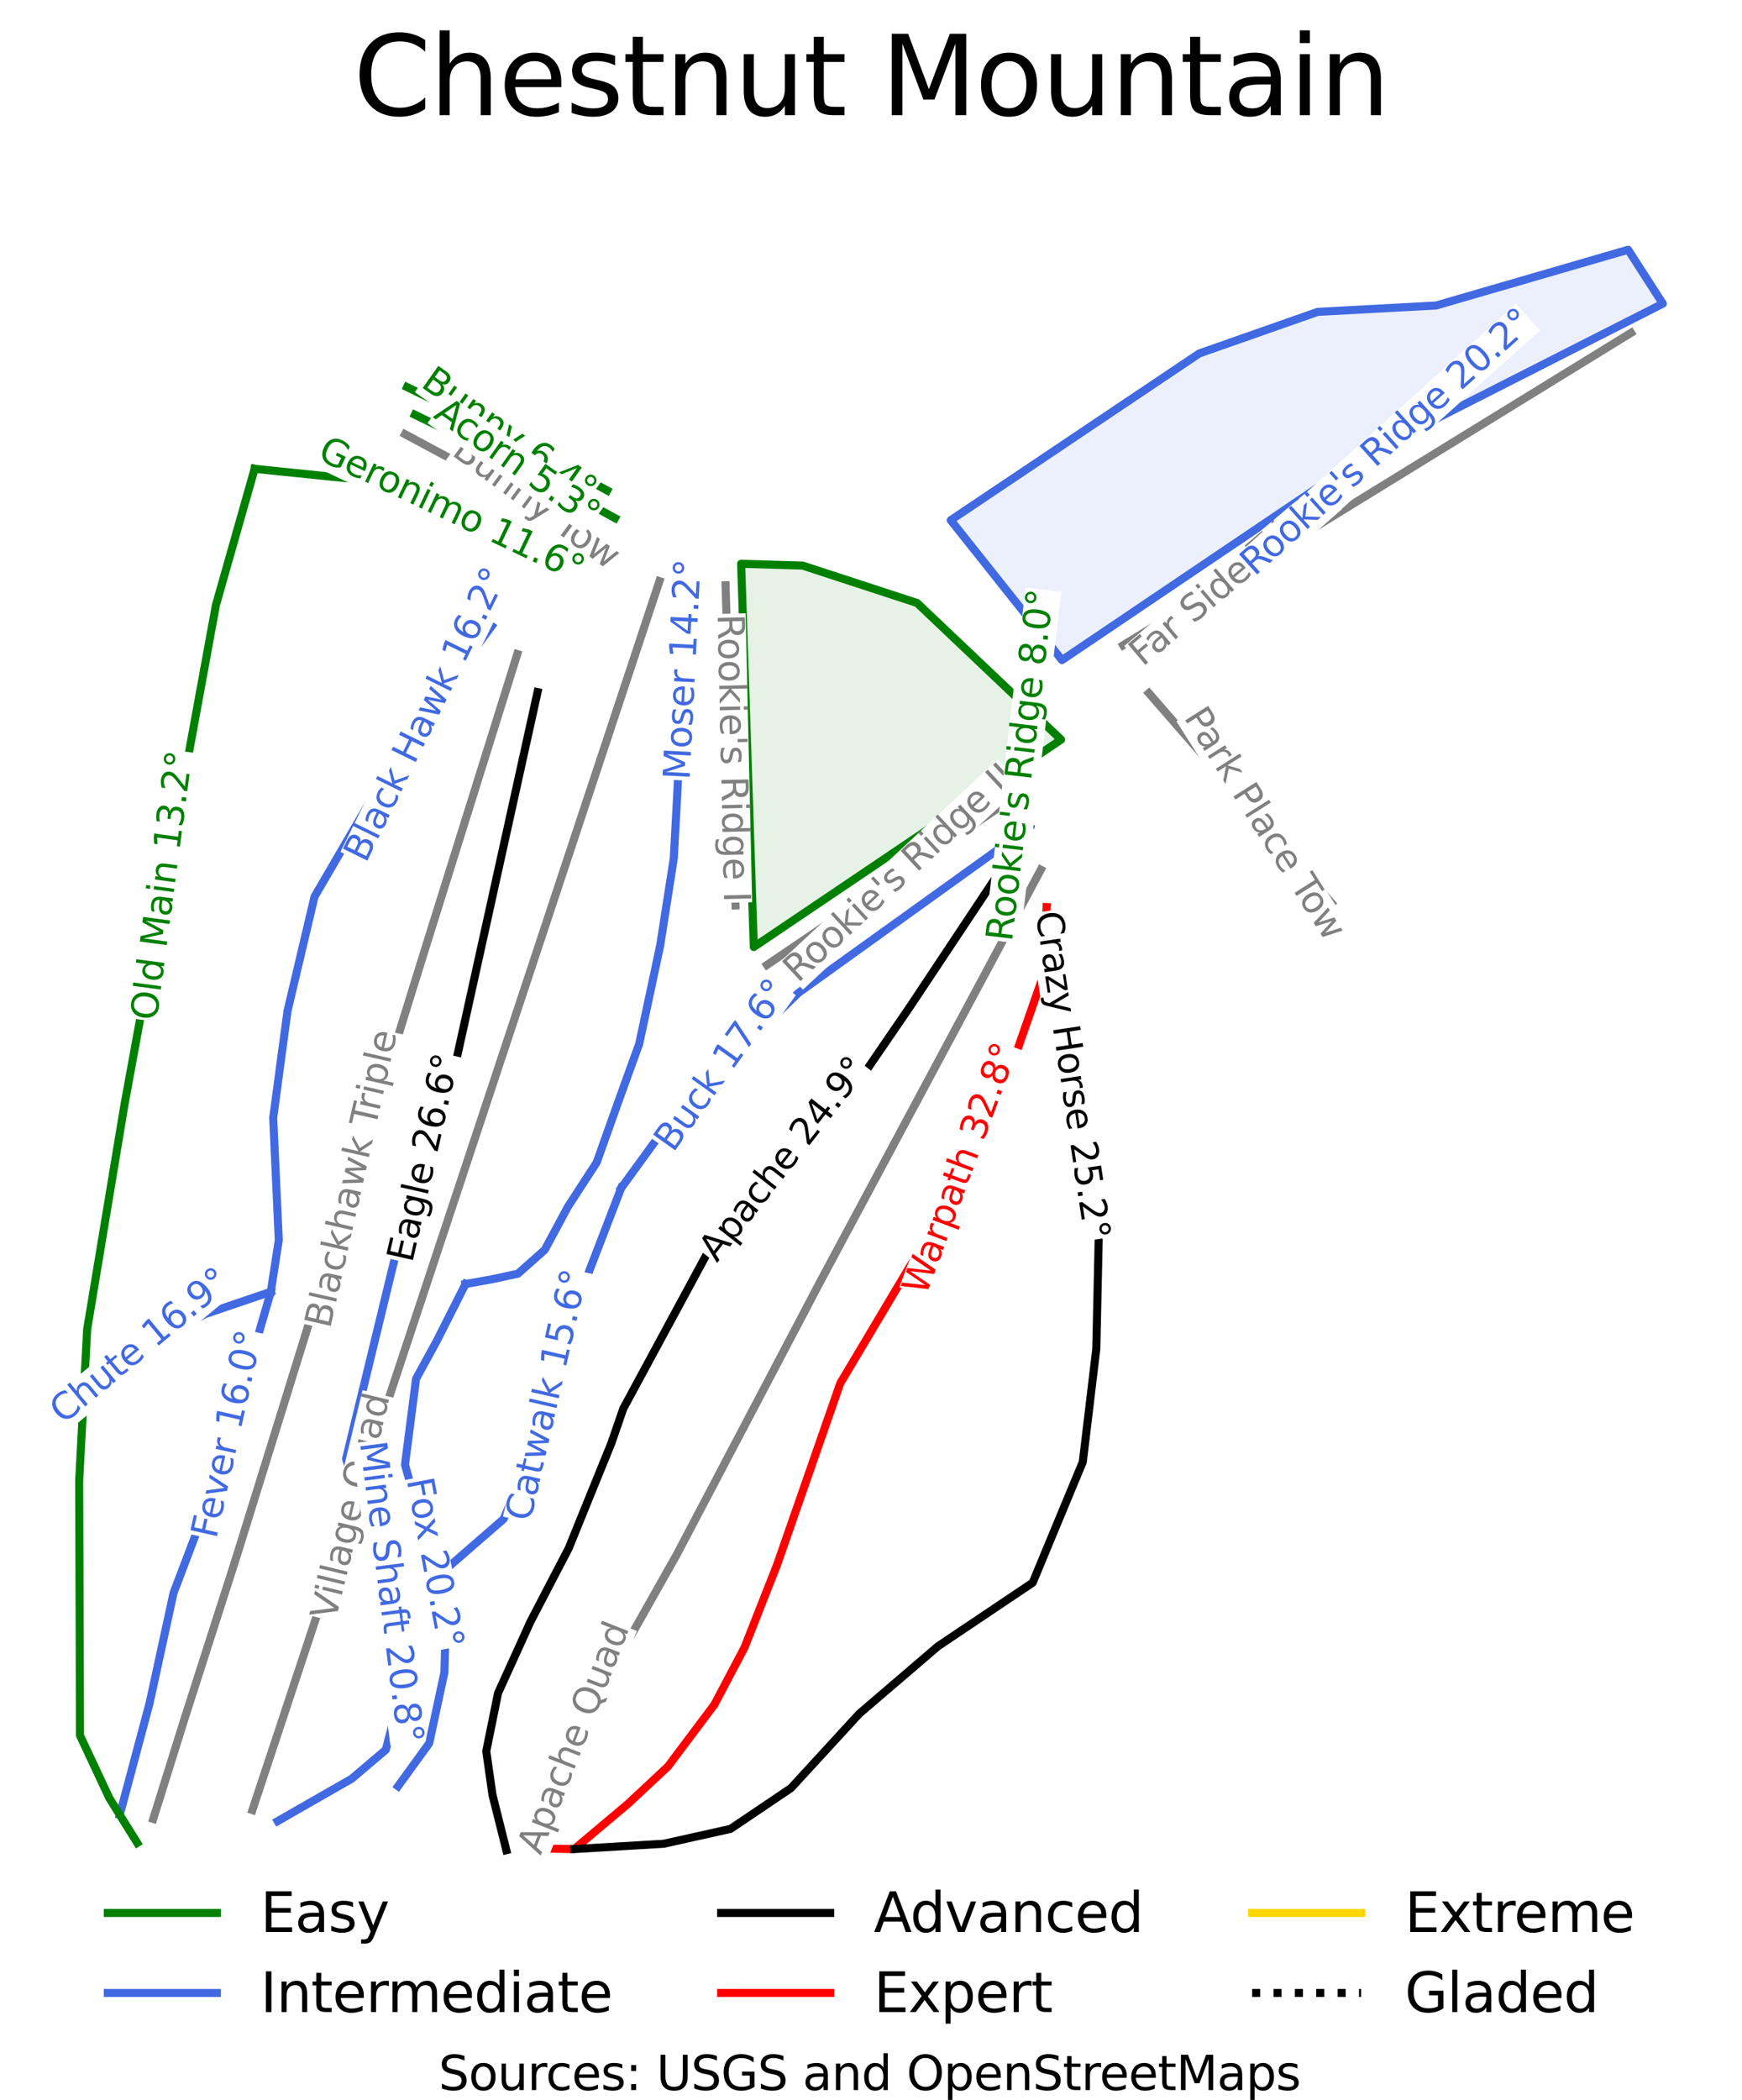 <?xml version="1.0" encoding="utf-8" standalone="no"?>
<!DOCTYPE svg PUBLIC "-//W3C//DTD SVG 1.1//EN"
  "http://www.w3.org/Graphics/SVG/1.1/DTD/svg11.dtd">
<svg xmlns:xlink="http://www.w3.org/1999/xlink" width="95.866pt" height="115.533pt" viewBox="0 0 95.866 115.533" xmlns="http://www.w3.org/2000/svg" version="1.1">
 <defs>
  <style type="text/css">*{stroke-linejoin: round; stroke-linecap: butt}</style>
 </defs>
 <g id="figure_1">
  <g id="patch_1">
   <path d="M 0 115.533 
L 95.866 115.533 
L 95.866 0 
L 0 0 
z
" style="fill: #ffffff"/>
  </g>
  <g id="axes_1">
   <g id="patch_2">
    <path d="M 58.443 36.317 
L 59.501 35.604 
L 60.558 34.891 
L 61.615 34.178 
L 62.672 33.465 
L 63.729 32.751 
L 64.786 32.038 
L 65.843 31.325 
L 66.9 30.612 
L 67.957 29.899 
L 69.014 29.186 
L 70.071 28.473 
L 71.128 27.76 
L 72.185 27.047 
L 73.242 26.334 
L 74.3 25.621 
L 75.357 24.908 
L 76.366 24.395 
L 77.376 23.883 
L 78.385 23.37 
L 79.395 22.857 
L 80.404 22.345 
L 81.414 21.832 
L 82.423 21.32 
L 83.433 20.807 
L 84.442 20.295 
L 85.452 19.782 
L 86.461 19.269 
L 87.47 18.757 
L 88.48 18.244 
L 89.489 17.732 
L 90.499 17.219 
L 91.508 16.706 
L 90.554 15.224 
L 89.599 13.741 
L 88.277 14.124 
L 86.956 14.508 
L 85.635 14.892 
L 84.314 15.275 
L 82.993 15.659 
L 81.671 16.042 
L 80.35 16.426 
L 79.029 16.809 
L 77.401 16.897 
L 75.772 16.984 
L 74.144 17.072 
L 72.515 17.159 
L 70.887 17.73 
L 69.259 18.302 
L 67.631 18.873 
L 66.003 19.444 
L 65.148 20.017 
L 64.292 20.591 
L 63.437 21.164 
L 62.582 21.738 
L 61.727 22.311 
L 60.872 22.885 
L 60.017 23.458 
L 59.162 24.032 
L 58.307 24.606 
L 57.452 25.179 
L 56.597 25.753 
L 55.742 26.326 
L 54.886 26.9 
L 54.031 27.473 
L 53.176 28.047 
L 52.321 28.62 
L 53.086 29.582 
L 53.852 30.544 
L 54.617 31.506 
L 55.382 32.468 
L 56.148 33.431 
L 56.913 34.393 
L 57.678 35.355 
z
" clip-path="url(#p429e5a834d)" style="fill: #4169e1; opacity: 0.1"/>
   </g>
   <g id="patch_3">
    <path d="M 58.443 36.317 
L 59.501 35.604 
L 60.558 34.891 
L 61.615 34.178 
L 62.672 33.465 
L 63.729 32.751 
L 64.786 32.038 
L 65.843 31.325 
L 66.9 30.612 
L 67.957 29.899 
L 69.014 29.186 
L 70.071 28.473 
L 71.128 27.76 
L 72.185 27.047 
L 73.242 26.334 
L 74.3 25.621 
L 75.357 24.908 
L 76.366 24.395 
L 77.376 23.883 
L 78.385 23.37 
L 79.395 22.857 
L 80.404 22.345 
L 81.414 21.832 
L 82.423 21.32 
L 83.433 20.807 
L 84.442 20.295 
L 85.452 19.782 
L 86.461 19.269 
L 87.47 18.757 
L 88.48 18.244 
L 89.489 17.732 
L 90.499 17.219 
L 91.508 16.706 
L 90.554 15.224 
L 89.599 13.741 
L 88.277 14.124 
L 86.956 14.508 
L 85.635 14.892 
L 84.314 15.275 
L 82.993 15.659 
L 81.671 16.042 
L 80.35 16.426 
L 79.029 16.809 
L 77.401 16.897 
L 75.772 16.984 
L 74.144 17.072 
L 72.515 17.159 
L 70.887 17.73 
L 69.259 18.302 
L 67.631 18.873 
L 66.003 19.444 
L 65.148 20.017 
L 64.292 20.591 
L 63.437 21.164 
L 62.582 21.738 
L 61.727 22.311 
L 60.872 22.885 
L 60.017 23.458 
L 59.162 24.032 
L 58.307 24.606 
L 57.452 25.179 
L 56.597 25.753 
L 55.742 26.326 
L 54.886 26.9 
L 54.031 27.473 
L 53.176 28.047 
L 52.321 28.62 
L 53.086 29.582 
L 53.852 30.544 
L 54.617 31.506 
L 55.382 32.468 
L 56.148 33.431 
L 56.913 34.393 
L 57.678 35.355 
L 58.443 36.317 
z
" clip-path="url(#p429e5a834d)" style="fill: none; stroke: #4169e1; stroke-width: 0.444; stroke-linejoin: miter"/>
   </g>
   <g id="patch_4">
    <path d="M 41.482 52.102 
L 42.539 51.389 
L 43.596 50.676 
L 44.654 49.963 
L 45.711 49.25 
L 46.768 48.537 
L 47.825 47.824 
L 48.882 47.111 
L 49.939 46.398 
L 50.996 45.685 
L 52.053 44.972 
L 53.11 44.259 
L 54.167 43.545 
L 55.224 42.832 
L 56.281 42.119 
L 57.338 41.406 
L 58.395 40.693 
L 57.405 39.753 
L 56.414 38.814 
L 55.423 37.874 
L 54.432 36.934 
L 53.442 35.994 
L 52.451 35.055 
L 51.46 34.115 
L 50.469 33.175 
L 48.894 32.66 
L 47.319 32.145 
L 45.743 31.631 
L 44.168 31.116 
L 42.477 31.067 
L 40.785 31.018 
L 40.829 32.336 
L 40.872 33.654 
L 40.916 34.971 
L 40.959 36.289 
L 41.003 37.607 
L 41.046 38.925 
L 41.09 40.242 
L 41.134 41.56 
L 41.177 42.878 
L 41.221 44.196 
L 41.264 45.513 
L 41.308 46.831 
L 41.352 48.149 
L 41.395 49.467 
L 41.439 50.784 
z
" clip-path="url(#p429e5a834d)" style="fill: #008000; opacity: 0.1"/>
   </g>
   <g id="patch_5">
    <path d="M 41.482 52.102 
L 42.539 51.389 
L 43.596 50.676 
L 44.654 49.963 
L 45.711 49.25 
L 46.768 48.537 
L 47.825 47.824 
L 48.882 47.111 
L 49.939 46.398 
L 50.996 45.685 
L 52.053 44.972 
L 53.11 44.259 
L 54.167 43.545 
L 55.224 42.832 
L 56.281 42.119 
L 57.338 41.406 
L 58.395 40.693 
L 57.405 39.753 
L 56.414 38.814 
L 55.423 37.874 
L 54.432 36.934 
L 53.442 35.994 
L 52.451 35.055 
L 51.46 34.115 
L 50.469 33.175 
L 48.894 32.66 
L 47.319 32.145 
L 45.743 31.631 
L 44.168 31.116 
L 42.477 31.067 
L 40.785 31.018 
L 40.829 32.336 
L 40.872 33.654 
L 40.916 34.971 
L 40.959 36.289 
L 41.003 37.607 
L 41.046 38.925 
L 41.09 40.242 
L 41.134 41.56 
L 41.177 42.878 
L 41.221 44.196 
L 41.264 45.513 
L 41.308 46.831 
L 41.352 48.149 
L 41.395 49.467 
L 41.439 50.784 
L 41.482 52.102 
z
" clip-path="url(#p429e5a834d)" style="fill: none; stroke: #008000; stroke-width: 0.444; stroke-linejoin: miter"/>
   </g>
   <g id="line2d_1">
    <path d="M 4.358 13.741 
" clip-path="url(#p429e5a834d)" style="fill: none; stroke: #008000; stroke-width: 0.001; stroke-linecap: square"/>
   </g>
   <g id="line2d_2">
    <path d="M 4.358 13.741 
" clip-path="url(#p429e5a834d)" style="fill: none; stroke: #4169e1; stroke-width: 0.001; stroke-linecap: square"/>
   </g>
   <g id="line2d_3">
    <path d="M 4.358 13.741 
" clip-path="url(#p429e5a834d)" style="fill: none; stroke: #000000; stroke-width: 0.001; stroke-linecap: square"/>
   </g>
   <g id="line2d_4">
    <path d="M 4.358 13.741 
" clip-path="url(#p429e5a834d)" style="fill: none; stroke: #ff0000; stroke-width: 0.001; stroke-linecap: square"/>
   </g>
   <g id="line2d_5">
    <path d="M 4.358 13.741 
" clip-path="url(#p429e5a834d)" style="fill: none; stroke: #ffd700; stroke-width: 0.001; stroke-linecap: square"/>
   </g>
   <g id="line2d_6">
    <path d="M 4.358 13.741 
" clip-path="url(#p429e5a834d)" style="fill: none; stroke-dasharray: 0.001,0.002; stroke-dashoffset: 0; stroke: #000000; stroke-width: 0.001"/>
   </g>
   <g id="line2d_7">
    <path d="M 13.889 99.588 
L 14.274 98.427 
L 14.658 97.266 
L 15.043 96.105 
L 15.428 94.945 
L 15.812 93.784 
L 16.197 92.623 
L 16.582 91.462 
L 16.966 90.301 
L 17.335 89.19 
L 17.751 87.934 
L 18.167 86.677 
L 18.584 85.42 
L 19 84.163 
L 19.416 82.907 
L 19.833 81.65 
L 20.249 80.393 
L 20.665 79.136 
L 21.197 77.53 
L 21.729 75.924 
L 22.261 74.318 
L 22.793 72.712 
L 23.17 71.576 
L 23.625 70.204 
L 24.079 68.832 
L 24.534 67.46 
L 24.988 66.089 
L 25.443 64.717 
L 25.897 63.345 
L 26.352 61.974 
L 26.806 60.602 
L 27.159 59.537 
L 27.511 58.472 
L 27.835 57.495 
L 28.159 56.518 
L 28.482 55.541 
L 28.806 54.564 
L 29.13 53.587 
L 29.453 52.61 
L 29.777 51.633 
L 30.101 50.656 
L 30.527 49.37 
L 30.953 48.084 
L 31.379 46.798 
L 31.805 45.512 
L 32.231 44.226 
L 32.657 42.94 
L 33.084 41.655 
L 33.51 40.369 
L 33.933 39.09 
L 34.357 37.811 
L 34.781 36.532 
L 35.204 35.254 
L 35.748 33.613 
L 36.291 31.972 
" clip-path="url(#p429e5a834d)" style="fill: none; stroke: #808080; stroke-width: 0.444; stroke-linecap: square"/>
   </g>
   <g id="line2d_8">
    <path d="M 8.433 100.073 
L 8.867 98.686 
L 9.3 97.299 
L 9.734 95.912 
L 10.167 94.525 
L 10.521 93.423 
L 10.874 92.321 
L 11.228 91.219 
L 11.581 90.117 
L 11.935 89.015 
L 12.288 87.913 
L 12.642 86.811 
L 12.995 85.709 
L 13.559 83.895 
L 14.122 82.082 
L 14.685 80.268 
L 15.249 78.454 
L 15.6 77.323 
L 15.951 76.191 
L 16.302 75.059 
L 16.653 73.928 
L 17.004 72.796 
L 17.356 71.665 
L 17.707 70.533 
L 18.058 69.402 
L 18.409 68.271 
L 18.76 67.141 
L 19.111 66.011 
L 19.461 64.88 
L 19.812 63.75 
L 20.163 62.62 
L 20.514 61.489 
L 20.865 60.359 
L 21.17 59.376 
L 21.475 58.393 
L 21.78 57.411 
L 22.085 56.428 
L 22.39 55.445 
L 22.695 54.462 
L 23.001 53.48 
L 23.306 52.497 
L 23.674 51.319 
L 24.042 50.142 
L 24.411 48.965 
L 24.779 47.787 
L 25.085 46.807 
L 25.391 45.828 
L 25.697 44.848 
L 26.004 43.868 
L 26.31 42.889 
L 26.616 41.909 
L 26.922 40.929 
L 27.229 39.95 
L 27.538 38.959 
L 27.848 37.968 
L 28.158 36.977 
L 28.467 35.986 
" clip-path="url(#p429e5a834d)" style="fill: none; stroke: #808080; stroke-width: 0.444; stroke-linecap: square"/>
   </g>
   <g id="line2d_9">
    <path d="M 28.987 100.669 
L 29.525 99.665 
L 30.063 98.661 
L 30.601 97.656 
L 31.138 96.652 
L 31.676 95.648 
L 32.214 94.644 
L 32.752 93.64 
L 33.29 92.635 
L 33.816 91.653 
L 34.342 90.671 
L 35.07 89.381 
L 35.799 88.09 
L 36.527 86.799 
L 37.255 85.509 
L 37.752 84.564 
L 38.248 83.62 
L 38.745 82.675 
L 39.242 81.731 
L 39.738 80.786 
L 40.235 79.842 
L 40.732 78.897 
L 41.228 77.953 
L 41.725 77.008 
L 42.222 76.064 
L 42.718 75.119 
L 43.215 74.175 
L 43.711 73.23 
L 44.208 72.286 
L 44.705 71.341 
L 45.201 70.397 
L 45.773 69.331 
L 46.344 68.264 
L 46.916 67.198 
L 47.487 66.132 
L 48.187 64.825 
L 48.886 63.519 
L 49.586 62.212 
L 50.286 60.906 
L 50.986 59.599 
L 51.686 58.293 
L 52.385 56.986 
L 53.085 55.68 
L 53.609 54.701 
L 54.134 53.723 
L 54.658 52.744 
L 55.182 51.765 
L 55.706 50.787 
L 56.231 49.808 
L 56.755 48.829 
L 57.279 47.851 
" clip-path="url(#p429e5a834d)" style="fill: none; stroke: #808080; stroke-width: 0.444; stroke-linecap: square"/>
   </g>
   <g id="line2d_10">
    <path d="M 61.812 35.501 
L 62.884 34.841 
L 63.956 34.182 
L 65.258 33.381 
L 66.559 32.58 
L 67.861 31.78 
L 69.163 30.979 
L 70.529 30.139 
L 71.895 29.299 
L 73.261 28.459 
L 74.627 27.619 
L 76.116 26.703 
L 77.604 25.787 
L 79.093 24.872 
L 80.581 23.956 
L 81.474 23.407 
L 82.368 22.857 
L 83.261 22.308 
L 84.155 21.759 
L 85.556 20.897 
L 86.957 20.035 
L 88.358 19.173 
L 89.759 18.312 
" clip-path="url(#p429e5a834d)" style="fill: none; stroke: #808080; stroke-width: 0.444; stroke-linecap: square"/>
   </g>
   <g id="line2d_11">
    <path d="M 40.478 49.815 
L 40.438 48.541 
L 40.399 47.268 
L 40.359 45.995 
L 40.319 44.722 
L 40.272 43.217 
L 40.225 41.712 
L 40.178 40.207 
L 40.131 38.702 
L 40.073 36.834 
L 40.015 34.967 
L 39.972 33.583 
L 39.929 32.199 
" clip-path="url(#p429e5a834d)" style="fill: none; stroke: #808080; stroke-width: 0.444; stroke-linecap: square"/>
   </g>
   <g id="line2d_12">
    <path d="M 42.21 53.088 
L 43.038 52.526 
L 43.867 51.964 
L 44.695 51.402 
L 45.523 50.84 
L 46.53 50.157 
L 47.536 49.474 
L 48.543 48.791 
L 49.549 48.108 
L 50.609 47.388 
L 51.67 46.669 
L 52.73 45.949 
L 53.79 45.23 
L 55.087 44.349 
L 56.385 43.469 
" clip-path="url(#p429e5a834d)" style="fill: none; stroke: #808080; stroke-width: 0.444; stroke-linecap: square"/>
   </g>
   <g id="line2d_13">
    <path d="M 63.225 38.136 
L 64.482 39.58 
L 65.739 41.024 
L 66.996 42.468 
L 68.252 43.912 
L 69.509 45.356 
L 70.766 46.8 
L 72.023 48.243 
L 73.279 49.687 
" clip-path="url(#p429e5a834d)" style="fill: none; stroke: #808080; stroke-width: 0.444; stroke-linecap: square"/>
   </g>
   <g id="line2d_14">
    <path d="M 22.29 23.889 
L 23.722 24.658 
L 25.155 25.426 
L 26.588 26.195 
L 28.021 26.963 
L 29.453 27.731 
L 30.886 28.5 
L 32.319 29.268 
L 33.751 30.037 
" clip-path="url(#p429e5a834d)" style="fill: none; stroke: #808080; stroke-width: 0.444; stroke-linecap: square"/>
   </g>
   <g id="line2d_15">
    <path d="M 57.598 49.905 
L 57.54 51.693 
L 57.481 53.48 
L 56.967 54.953 
L 56.454 56.425 
L 55.94 57.898 
L 55.426 59.37 
L 54.933 60.363 
L 54.439 61.356 
L 53.946 62.349 
L 53.453 63.342 
L 52.959 64.335 
L 52.466 65.328 
L 51.973 66.321 
L 51.48 67.314 
L 50.825 68.413 
L 50.17 69.512 
L 49.515 70.611 
L 48.86 71.71 
L 48.205 72.81 
L 47.551 73.909 
L 46.896 75.008 
L 46.241 76.107 
L 45.805 77.358 
L 45.37 78.608 
L 44.935 79.858 
L 44.499 81.109 
L 44.064 82.359 
L 43.628 83.609 
L 43.193 84.86 
L 42.757 86.11 
L 42.31 87.246 
L 41.862 88.382 
L 41.415 89.518 
L 40.967 90.654 
L 40.138 92.224 
L 39.309 93.793 
L 38.671 94.643 
L 38.032 95.493 
L 37.394 96.342 
L 36.756 97.192 
L 35.655 98.221 
L 34.553 99.25 
L 33.079 100.49 
L 31.604 101.731 
L 30.615 101.717 
L 29.626 101.704 
" clip-path="url(#p429e5a834d)" style="fill: none; stroke: #ff0000; stroke-width: 0.444; stroke-linecap: square"/>
   </g>
   <g id="line2d_16">
    <path d="M 29.582 38.078 
L 29.303 39.345 
L 29.023 40.612 
L 28.743 41.879 
L 28.463 43.147 
L 28.184 44.414 
L 27.904 45.681 
L 27.624 46.948 
L 27.344 48.215 
L 27.065 49.482 
L 26.785 50.75 
L 26.505 52.017 
L 26.225 53.284 
L 25.946 54.551 
L 25.666 55.818 
L 25.386 57.085 
L 25.106 58.352 
L 24.688 59.695 
L 24.269 61.038 
L 23.851 62.381 
L 23.432 63.723 
L 23.014 65.066 
L 22.595 66.409 
L 22.177 67.751 
L 21.758 69.094 
" clip-path="url(#p429e5a834d)" style="fill: none; stroke: #000000; stroke-width: 0.444; stroke-linecap: square"/>
   </g>
   <g id="line2d_17">
    <path d="M 57.481 53.48 
L 57.717 54.429 
L 57.953 55.377 
L 58.189 56.325 
L 58.425 57.273 
L 58.661 58.222 
L 58.897 59.17 
L 59.133 60.118 
L 59.369 61.067 
L 59.643 62.857 
L 59.916 64.647 
L 60.189 66.437 
L 60.462 68.227 
L 60.43 69.726 
L 60.397 71.225 
L 60.364 72.724 
L 60.331 74.223 
L 60.145 75.776 
L 59.96 77.328 
L 59.774 78.881 
L 59.588 80.434 
L 58.898 82.095 
L 58.209 83.755 
L 57.52 85.416 
L 56.831 87.077 
L 55.529 87.95 
L 54.227 88.824 
L 52.925 89.697 
L 51.624 90.571 
L 50.541 91.498 
L 49.458 92.426 
L 48.375 93.353 
L 47.292 94.281 
L 46.351 95.305 
L 45.41 96.33 
L 44.47 97.354 
L 43.529 98.378 
L 42.697 98.939 
L 41.866 99.5 
L 41.034 100.061 
L 40.203 100.621 
L 38.365 101.031 
L 36.527 101.44 
L 35.297 101.513 
L 34.066 101.586 
L 32.835 101.659 
L 31.604 101.731 
" clip-path="url(#p429e5a834d)" style="fill: none; stroke: #000000; stroke-width: 0.444; stroke-linecap: square"/>
   </g>
   <g id="line2d_18">
    <path d="M 56.649 45.5 
L 55.831 46.731 
L 55.013 47.962 
L 54.194 49.193 
L 53.376 50.424 
L 52.558 51.655 
L 51.74 52.886 
L 50.922 54.118 
L 50.104 55.349 
L 49.134 56.764 
L 48.164 58.18 
L 47.195 59.596 
L 46.225 61.011 
L 45.468 61.715 
L 44.711 62.419 
L 43.953 63.124 
L 43.196 63.828 
L 42.439 64.532 
L 41.682 65.236 
L 40.925 65.94 
L 40.168 66.644 
L 39.435 68.001 
L 38.701 69.357 
L 37.968 70.714 
L 37.235 72.07 
L 36.501 73.427 
L 35.768 74.783 
L 35.035 76.14 
L 34.302 77.496 
L 33.978 78.435 
L 33.654 79.374 
L 33.064 80.829 
L 32.473 82.284 
L 31.883 83.739 
L 31.293 85.193 
L 30.769 86.198 
L 30.245 87.202 
L 29.722 88.207 
L 29.198 89.211 
L 28.751 90.197 
L 28.303 91.183 
L 27.855 92.168 
L 27.408 93.154 
L 27.084 94.75 
L 26.76 96.347 
L 26.931 97.548 
L 27.102 98.75 
L 27.483 100.271 
L 27.865 101.792 
" clip-path="url(#p429e5a834d)" style="fill: none; stroke: #000000; stroke-width: 0.444; stroke-linecap: square"/>
   </g>
   <g id="line2d_19">
    <path d="M 21.758 69.094 
L 21.419 70.49 
L 21.08 71.887 
L 20.741 73.284 
L 20.402 74.68 
L 20.062 76.077 
L 19.723 77.473 
L 19.384 78.87 
L 19.045 80.266 
L 19.395 81.344 
L 19.745 82.423 
L 20.095 83.501 
L 20.445 84.579 
L 20.926 86.089 
L 21.408 87.599 
L 21.594 88.882 
L 21.779 90.165 
L 21.965 91.449 
L 22.151 92.732 
L 21.692 94.501 
L 21.233 96.269 
L 20.292 97.067 
L 19.351 97.865 
L 18.333 98.447 
L 17.316 99.029 
L 16.299 99.612 
L 15.282 100.194 
" clip-path="url(#p429e5a834d)" style="fill: none; stroke: #4169e1; stroke-width: 0.444; stroke-linecap: square"/>
   </g>
   <g id="line2d_20">
    <path d="M 25.619 70.643 
L 24.826 72.213 
L 24.033 73.783 
L 23.465 74.82 
L 22.897 75.858 
L 22.744 77.041 
L 22.592 78.223 
L 22.439 79.406 
L 22.287 80.589 
L 22.668 81.941 
L 23.049 83.293 
L 23.43 84.645 
L 23.811 85.997 
L 23.999 86.804 
L 24.266 87.958 
L 24.534 89.113 
L 24.496 90.558 
L 24.459 92.004 
L 24.249 92.98 
L 24.039 93.957 
L 23.83 94.933 
L 23.62 95.91 
L 22.763 97.093 
L 21.905 98.276 
" clip-path="url(#p429e5a834d)" style="fill: none; stroke: #4169e1; stroke-width: 0.444; stroke-linecap: square"/>
   </g>
   <g id="line2d_21">
    <path d="M 56.649 45.5 
L 55.854 46.071 
L 55.059 46.641 
L 54.264 47.212 
L 53.469 47.783 
L 52.674 48.354 
L 51.879 48.925 
L 51.084 49.496 
L 50.289 50.067 
L 49.494 50.638 
L 48.699 51.208 
L 47.904 51.779 
L 47.109 52.35 
L 46.314 52.921 
L 45.519 53.492 
L 44.724 54.063 
L 43.929 54.634 
L 43.101 55.44 
L 42.272 56.246 
L 41.443 57.052 
L 40.615 57.858 
L 39.786 58.663 
L 38.957 59.47 
L 38.129 60.275 
L 37.3 61.081 
L 36.521 62.152 
L 35.742 63.222 
L 34.963 64.293 
L 34.184 65.364 
" clip-path="url(#p429e5a834d)" style="fill: none; stroke: #4169e1; stroke-width: 0.444; stroke-linecap: square"/>
   </g>
   <g id="line2d_22">
    <path d="M 14.904 71.07 
L 13.102 71.683 
L 11.301 72.296 
L 10.118 72.906 
L 8.935 73.515 
L 7.752 74.125 
L 6.569 74.734 
L 5.598 75.533 
L 4.628 76.332 
" clip-path="url(#p429e5a834d)" style="fill: none; stroke: #4169e1; stroke-width: 0.444; stroke-linecap: square"/>
   </g>
   <g id="line2d_23">
    <path d="M 27.06 34.445 
L 26.444 35.276 
L 25.828 36.107 
L 25.213 36.937 
L 24.597 37.768 
L 23.53 39.364 
L 22.463 40.961 
L 21.396 42.557 
L 20.329 44.153 
L 19.574 45.447 
L 18.819 46.742 
L 18.065 48.036 
L 17.31 49.33 
L 16.938 50.904 
L 16.566 52.478 
L 16.194 54.052 
L 15.822 55.627 
L 15.625 57.093 
L 15.428 58.56 
L 15.232 60.027 
L 15.035 61.493 
L 15.112 63.175 
L 15.188 64.857 
L 15.265 66.54 
L 15.342 68.222 
L 15.123 69.646 
L 14.904 71.07 
" clip-path="url(#p429e5a834d)" style="fill: none; stroke: #4169e1; stroke-width: 0.444; stroke-linecap: square"/>
   </g>
   <g id="line2d_24">
    <path d="M 14.904 71.07 
L 14.524 72.379 
L 14.144 73.689 
L 13.763 74.999 
L 13.383 76.309 
L 13.003 77.619 
L 12.623 78.929 
L 12.243 80.239 
L 11.863 81.549 
L 11.285 83.072 
L 10.706 84.596 
L 10.128 86.119 
L 9.55 87.642 
L 9.222 89.152 
L 8.893 90.662 
L 8.565 92.172 
L 8.237 93.681 
L 7.825 95.223 
L 7.414 96.765 
L 7.002 98.307 
L 6.591 99.849 
" clip-path="url(#p429e5a834d)" style="fill: none; stroke: #4169e1; stroke-width: 0.444; stroke-linecap: square"/>
   </g>
   <g id="line2d_25">
    <path d="M 34.184 65.364 
L 33.57 66.957 
L 32.957 68.551 
L 32.343 70.144 
L 31.729 71.738 
L 31.427 72.747 
L 31.124 73.757 
L 30.822 74.766 
L 30.519 75.775 
L 30.216 76.784 
L 29.914 77.794 
L 29.611 78.803 
L 29.309 79.812 
L 28.911 80.752 
L 28.513 81.692 
L 28.114 82.632 
L 27.716 83.572 
L 26.787 84.38 
L 25.857 85.188 
L 24.928 85.996 
L 23.999 86.804 
" clip-path="url(#p429e5a834d)" style="fill: none; stroke: #4169e1; stroke-width: 0.444; stroke-linecap: square"/>
   </g>
   <g id="line2d_26">
    <path d="M 37.974 32.936 
L 37.906 33.915 
L 37.837 34.893 
L 37.769 35.871 
L 37.701 36.849 
L 37.632 37.828 
L 37.564 38.806 
L 37.495 39.784 
L 37.427 40.762 
L 37.34 42.377 
L 37.254 43.992 
L 37.167 45.607 
L 37.08 47.222 
L 36.893 48.424 
L 36.705 49.626 
L 36.517 50.829 
L 36.329 52.031 
L 36.041 53.383 
L 35.752 54.735 
L 35.464 56.086 
L 35.175 57.438 
L 34.583 59.074 
L 33.992 60.711 
L 33.414 62.333 
L 32.836 63.956 
L 32.042 65.179 
L 31.248 66.402 
L 30.613 67.584 
L 29.978 68.765 
L 29.242 69.419 
L 28.505 70.073 
L 27.063 70.386 
L 25.619 70.643 
" clip-path="url(#p429e5a834d)" style="fill: none; stroke: #4169e1; stroke-width: 0.444; stroke-linecap: square"/>
   </g>
   <g id="line2d_27">
    <path d="M 14.013 25.794 
L 13.747 26.73 
L 13.481 27.666 
L 13.215 28.602 
L 12.949 29.539 
L 12.683 30.475 
L 12.417 31.411 
L 12.151 32.347 
L 11.885 33.283 
L 11.57 35.001 
L 11.256 36.718 
L 10.941 38.435 
L 10.627 40.152 
L 10.312 41.87 
L 9.998 43.587 
L 9.683 45.304 
L 9.369 47.022 
L 9.054 48.739 
L 8.74 50.456 
L 8.425 52.173 
L 8.11 53.891 
L 7.796 55.608 
L 7.482 57.325 
L 7.167 59.043 
L 6.853 60.76 
L 6.595 62.307 
L 6.338 63.855 
L 6.081 65.402 
L 5.824 66.95 
L 5.567 68.497 
L 5.31 70.045 
L 5.053 71.592 
L 4.796 73.14 
L 4.712 74.736 
L 4.628 76.332 
L 4.561 77.615 
L 4.493 78.898 
L 4.425 80.181 
L 4.358 81.464 
L 4.363 83.216 
L 4.369 84.969 
L 4.374 86.721 
L 4.38 88.474 
L 4.386 90.226 
L 4.391 91.978 
L 4.397 93.731 
L 4.403 95.483 
L 5.212 97.209 
L 6.021 98.934 
L 6.591 99.849 
L 7.553 101.393 
" clip-path="url(#p429e5a834d)" style="fill: none; stroke: #008000; stroke-width: 0.444; stroke-linecap: square"/>
   </g>
   <g id="line2d_28">
    <path d="M 33.248 31.056 
L 31.561 30.472 
L 29.874 29.888 
L 28.186 29.303 
L 26.499 28.719 
L 24.812 28.135 
L 23.125 27.55 
L 21.438 26.966 
L 19.751 26.382 
L 18.316 26.235 
L 16.882 26.088 
L 15.447 25.941 
L 14.013 25.794 
" clip-path="url(#p429e5a834d)" style="fill: none; stroke: #008000; stroke-width: 0.444; stroke-linecap: square"/>
   </g>
   <g id="line2d_29">
    <path d="M 33.414 26.986 
L 32.054 26.243 
L 30.694 25.499 
L 29.334 24.755 
L 27.974 24.011 
L 26.581 23.333 
L 25.189 22.655 
L 23.796 21.977 
L 22.403 21.298 
" clip-path="url(#p429e5a834d)" style="fill: none; stroke: #008000; stroke-width: 0.444; stroke-linecap: square"/>
   </g>
   <g id="line2d_30">
    <path d="M 33.845 28.507 
L 32.485 27.763 
L 31.125 27.019 
L 29.766 26.275 
L 28.406 25.532 
L 27.013 24.854 
L 25.62 24.175 
L 24.227 23.497 
L 22.834 22.819 
" clip-path="url(#p429e5a834d)" style="fill: none; stroke: #008000; stroke-width: 0.444; stroke-linecap: square"/>
   </g>
   <g id="text_1">
    <g id="patch_6">
     <path d="M 18.883 89.325 
L 21.87 76.952 
L 19.95 76.488 
L 16.962 88.861 
z
" style="fill: #ffffff"/>
    </g>
    <!-- Village Quad -->
    <g style="fill: #808080" transform="translate(18.464 89.203) rotate(-76.426) scale(0.02 -0.02)">
     <defs>
      <path id="DejaVuSans-56" d="M 1831 0 
L 50 4666 
L 709 4666 
L 2188 738 
L 3669 4666 
L 4325 4666 
L 2547 0 
L 1831 0 
z
" transform="scale(0.016)"/>
      <path id="DejaVuSans-69" d="M 603 3500 
L 1178 3500 
L 1178 0 
L 603 0 
L 603 3500 
z
M 603 4863 
L 1178 4863 
L 1178 4134 
L 603 4134 
L 603 4863 
z
" transform="scale(0.016)"/>
      <path id="DejaVuSans-6c" d="M 603 4863 
L 1178 4863 
L 1178 0 
L 603 0 
L 603 4863 
z
" transform="scale(0.016)"/>
      <path id="DejaVuSans-61" d="M 2194 1759 
Q 1497 1759 1228 1600 
Q 959 1441 959 1056 
Q 959 750 1161 570 
Q 1363 391 1709 391 
Q 2188 391 2477 730 
Q 2766 1069 2766 1631 
L 2766 1759 
L 2194 1759 
z
M 3341 1997 
L 3341 0 
L 2766 0 
L 2766 531 
Q 2569 213 2275 61 
Q 1981 -91 1556 -91 
Q 1019 -91 701 211 
Q 384 513 384 1019 
Q 384 1609 779 1909 
Q 1175 2209 1959 2209 
L 2766 2209 
L 2766 2266 
Q 2766 2663 2505 2880 
Q 2244 3097 1772 3097 
Q 1472 3097 1187 3025 
Q 903 2953 641 2809 
L 641 3341 
Q 956 3463 1253 3523 
Q 1550 3584 1831 3584 
Q 2591 3584 2966 3190 
Q 3341 2797 3341 1997 
z
" transform="scale(0.016)"/>
      <path id="DejaVuSans-67" d="M 2906 1791 
Q 2906 2416 2648 2759 
Q 2391 3103 1925 3103 
Q 1463 3103 1205 2759 
Q 947 2416 947 1791 
Q 947 1169 1205 825 
Q 1463 481 1925 481 
Q 2391 481 2648 825 
Q 2906 1169 2906 1791 
z
M 3481 434 
Q 3481 -459 3084 -895 
Q 2688 -1331 1869 -1331 
Q 1566 -1331 1297 -1286 
Q 1028 -1241 775 -1147 
L 775 -588 
Q 1028 -725 1275 -790 
Q 1522 -856 1778 -856 
Q 2344 -856 2625 -561 
Q 2906 -266 2906 331 
L 2906 616 
Q 2728 306 2450 153 
Q 2172 0 1784 0 
Q 1141 0 747 490 
Q 353 981 353 1791 
Q 353 2603 747 3093 
Q 1141 3584 1784 3584 
Q 2172 3584 2450 3431 
Q 2728 3278 2906 2969 
L 2906 3500 
L 3481 3500 
L 3481 434 
z
" transform="scale(0.016)"/>
      <path id="DejaVuSans-65" d="M 3597 1894 
L 3597 1613 
L 953 1613 
Q 991 1019 1311 708 
Q 1631 397 2203 397 
Q 2534 397 2845 478 
Q 3156 559 3463 722 
L 3463 178 
Q 3153 47 2828 -22 
Q 2503 -91 2169 -91 
Q 1331 -91 842 396 
Q 353 884 353 1716 
Q 353 2575 817 3079 
Q 1281 3584 2069 3584 
Q 2775 3584 3186 3129 
Q 3597 2675 3597 1894 
z
M 3022 2063 
Q 3016 2534 2758 2815 
Q 2500 3097 2075 3097 
Q 1594 3097 1305 2825 
Q 1016 2553 972 2059 
L 3022 2063 
z
" transform="scale(0.016)"/>
      <path id="DejaVuSans-20" transform="scale(0.016)"/>
      <path id="DejaVuSans-51" d="M 2522 4238 
Q 1834 4238 1429 3725 
Q 1025 3213 1025 2328 
Q 1025 1447 1429 934 
Q 1834 422 2522 422 
Q 3209 422 3611 934 
Q 4013 1447 4013 2328 
Q 4013 3213 3611 3725 
Q 3209 4238 2522 4238 
z
M 3406 84 
L 4238 -825 
L 3475 -825 
L 2784 -78 
Q 2681 -84 2626 -87 
Q 2572 -91 2522 -91 
Q 1538 -91 948 567 
Q 359 1225 359 2328 
Q 359 3434 948 4092 
Q 1538 4750 2522 4750 
Q 3503 4750 4090 4092 
Q 4678 3434 4678 2328 
Q 4678 1516 4351 937 
Q 4025 359 3406 84 
z
" transform="scale(0.016)"/>
      <path id="DejaVuSans-75" d="M 544 1381 
L 544 3500 
L 1119 3500 
L 1119 1403 
Q 1119 906 1312 657 
Q 1506 409 1894 409 
Q 2359 409 2629 706 
Q 2900 1003 2900 1516 
L 2900 3500 
L 3475 3500 
L 3475 0 
L 2900 0 
L 2900 538 
Q 2691 219 2414 64 
Q 2138 -91 1772 -91 
Q 1169 -91 856 284 
Q 544 659 544 1381 
z
M 1991 3584 
L 1991 3584 
z
" transform="scale(0.016)"/>
      <path id="DejaVuSans-64" d="M 2906 2969 
L 2906 4863 
L 3481 4863 
L 3481 0 
L 2906 0 
L 2906 525 
Q 2725 213 2448 61 
Q 2172 -91 1784 -91 
Q 1150 -91 751 415 
Q 353 922 353 1747 
Q 353 2572 751 3078 
Q 1150 3584 1784 3584 
Q 2172 3584 2448 3432 
Q 2725 3281 2906 2969 
z
M 947 1747 
Q 947 1113 1208 752 
Q 1469 391 1925 391 
Q 2381 391 2643 752 
Q 2906 1113 2906 1747 
Q 2906 2381 2643 2742 
Q 2381 3103 1925 3103 
Q 1469 3103 1208 2742 
Q 947 2381 947 1747 
z
" transform="scale(0.016)"/>
     </defs>
     <use xlink:href="#DejaVuSans-56"/>
     <use xlink:href="#DejaVuSans-69" x="66.158"/>
     <use xlink:href="#DejaVuSans-6c" x="93.941"/>
     <use xlink:href="#DejaVuSans-6c" x="121.725"/>
     <use xlink:href="#DejaVuSans-61" x="149.508"/>
     <use xlink:href="#DejaVuSans-67" x="210.787"/>
     <use xlink:href="#DejaVuSans-65" x="274.264"/>
     <use xlink:href="#DejaVuSans-20" x="335.787"/>
     <use xlink:href="#DejaVuSans-51" x="367.574"/>
     <use xlink:href="#DejaVuSans-75" x="446.285"/>
     <use xlink:href="#DejaVuSans-61" x="509.664"/>
     <use xlink:href="#DejaVuSans-64" x="570.943"/>
    </g>
   </g>
   <g id="text_2">
    <g id="patch_7">
     <path d="M 18.579 73.259 
L 22.271 56.937 
L 20.344 56.501 
L 16.652 72.823 
z
" style="fill: #ffffff"/>
    </g>
    <!-- Blackhawk Triple -->
    <g style="fill: #808080" transform="translate(18.158 73.143) rotate(-77.253) scale(0.02 -0.02)">
     <defs>
      <path id="DejaVuSans-42" d="M 1259 2228 
L 1259 519 
L 2272 519 
Q 2781 519 3026 730 
Q 3272 941 3272 1375 
Q 3272 1813 3026 2020 
Q 2781 2228 2272 2228 
L 1259 2228 
z
M 1259 4147 
L 1259 2741 
L 2194 2741 
Q 2656 2741 2882 2914 
Q 3109 3088 3109 3444 
Q 3109 3797 2882 3972 
Q 2656 4147 2194 4147 
L 1259 4147 
z
M 628 4666 
L 2241 4666 
Q 2963 4666 3353 4366 
Q 3744 4066 3744 3513 
Q 3744 3084 3544 2831 
Q 3344 2578 2956 2516 
Q 3422 2416 3680 2098 
Q 3938 1781 3938 1306 
Q 3938 681 3513 340 
Q 3088 0 2303 0 
L 628 0 
L 628 4666 
z
" transform="scale(0.016)"/>
      <path id="DejaVuSans-63" d="M 3122 3366 
L 3122 2828 
Q 2878 2963 2633 3030 
Q 2388 3097 2138 3097 
Q 1578 3097 1268 2742 
Q 959 2388 959 1747 
Q 959 1106 1268 751 
Q 1578 397 2138 397 
Q 2388 397 2633 464 
Q 2878 531 3122 666 
L 3122 134 
Q 2881 22 2623 -34 
Q 2366 -91 2075 -91 
Q 1284 -91 818 406 
Q 353 903 353 1747 
Q 353 2603 823 3093 
Q 1294 3584 2113 3584 
Q 2378 3584 2631 3529 
Q 2884 3475 3122 3366 
z
" transform="scale(0.016)"/>
      <path id="DejaVuSans-6b" d="M 581 4863 
L 1159 4863 
L 1159 1991 
L 2875 3500 
L 3609 3500 
L 1753 1863 
L 3688 0 
L 2938 0 
L 1159 1709 
L 1159 0 
L 581 0 
L 581 4863 
z
" transform="scale(0.016)"/>
      <path id="DejaVuSans-68" d="M 3513 2113 
L 3513 0 
L 2938 0 
L 2938 2094 
Q 2938 2591 2744 2837 
Q 2550 3084 2163 3084 
Q 1697 3084 1428 2787 
Q 1159 2491 1159 1978 
L 1159 0 
L 581 0 
L 581 4863 
L 1159 4863 
L 1159 2956 
Q 1366 3272 1645 3428 
Q 1925 3584 2291 3584 
Q 2894 3584 3203 3211 
Q 3513 2838 3513 2113 
z
" transform="scale(0.016)"/>
      <path id="DejaVuSans-77" d="M 269 3500 
L 844 3500 
L 1563 769 
L 2278 3500 
L 2956 3500 
L 3675 769 
L 4391 3500 
L 4966 3500 
L 4050 0 
L 3372 0 
L 2619 2869 
L 1863 0 
L 1184 0 
L 269 3500 
z
" transform="scale(0.016)"/>
      <path id="DejaVuSans-54" d="M -19 4666 
L 3928 4666 
L 3928 4134 
L 2272 4134 
L 2272 0 
L 1638 0 
L 1638 4134 
L -19 4134 
L -19 4666 
z
" transform="scale(0.016)"/>
      <path id="DejaVuSans-72" d="M 2631 2963 
Q 2534 3019 2420 3045 
Q 2306 3072 2169 3072 
Q 1681 3072 1420 2755 
Q 1159 2438 1159 1844 
L 1159 0 
L 581 0 
L 581 3500 
L 1159 3500 
L 1159 2956 
Q 1341 3275 1631 3429 
Q 1922 3584 2338 3584 
Q 2397 3584 2469 3576 
Q 2541 3569 2628 3553 
L 2631 2963 
z
" transform="scale(0.016)"/>
      <path id="DejaVuSans-70" d="M 1159 525 
L 1159 -1331 
L 581 -1331 
L 581 3500 
L 1159 3500 
L 1159 2969 
Q 1341 3281 1617 3432 
Q 1894 3584 2278 3584 
Q 2916 3584 3314 3078 
Q 3713 2572 3713 1747 
Q 3713 922 3314 415 
Q 2916 -91 2278 -91 
Q 1894 -91 1617 61 
Q 1341 213 1159 525 
z
M 3116 1747 
Q 3116 2381 2855 2742 
Q 2594 3103 2138 3103 
Q 1681 3103 1420 2742 
Q 1159 2381 1159 1747 
Q 1159 1113 1420 752 
Q 1681 391 2138 391 
Q 2594 391 2855 752 
Q 3116 1113 3116 1747 
z
" transform="scale(0.016)"/>
     </defs>
     <use xlink:href="#DejaVuSans-42"/>
     <use xlink:href="#DejaVuSans-6c" x="68.604"/>
     <use xlink:href="#DejaVuSans-61" x="96.387"/>
     <use xlink:href="#DejaVuSans-63" x="157.666"/>
     <use xlink:href="#DejaVuSans-6b" x="212.646"/>
     <use xlink:href="#DejaVuSans-68" x="270.557"/>
     <use xlink:href="#DejaVuSans-61" x="333.936"/>
     <use xlink:href="#DejaVuSans-77" x="395.215"/>
     <use xlink:href="#DejaVuSans-6b" x="477.002"/>
     <use xlink:href="#DejaVuSans-20" x="534.912"/>
     <use xlink:href="#DejaVuSans-54" x="566.699"/>
     <use xlink:href="#DejaVuSans-72" x="613.033"/>
     <use xlink:href="#DejaVuSans-69" x="654.146"/>
     <use xlink:href="#DejaVuSans-70" x="681.93"/>
     <use xlink:href="#DejaVuSans-6c" x="745.406"/>
     <use xlink:href="#DejaVuSans-65" x="773.189"/>
    </g>
   </g>
   <g id="text_3">
    <g id="patch_8">
     <path d="M 30.146 102.283 
L 35.047 89.732 
L 33.206 89.013 
L 28.306 101.564 
z
" style="fill: #ffffff"/>
    </g>
    <!-- Apache Quad -->
    <g style="fill: #808080" transform="translate(29.748 102.106) rotate(-68.674) scale(0.02 -0.02)">
     <defs>
      <path id="DejaVuSans-41" d="M 2188 4044 
L 1331 1722 
L 3047 1722 
L 2188 4044 
z
M 1831 4666 
L 2547 4666 
L 4325 0 
L 3669 0 
L 3244 1197 
L 1141 1197 
L 716 0 
L 50 0 
L 1831 4666 
z
" transform="scale(0.016)"/>
     </defs>
     <use xlink:href="#DejaVuSans-41"/>
     <use xlink:href="#DejaVuSans-70" x="68.408"/>
     <use xlink:href="#DejaVuSans-61" x="131.885"/>
     <use xlink:href="#DejaVuSans-63" x="193.164"/>
     <use xlink:href="#DejaVuSans-68" x="248.145"/>
     <use xlink:href="#DejaVuSans-65" x="311.523"/>
     <use xlink:href="#DejaVuSans-20" x="373.047"/>
     <use xlink:href="#DejaVuSans-51" x="404.834"/>
     <use xlink:href="#DejaVuSans-75" x="483.545"/>
     <use xlink:href="#DejaVuSans-61" x="546.924"/>
     <use xlink:href="#DejaVuSans-64" x="608.203"/>
    </g>
   </g>
   <g id="text_4">
    <g id="patch_9">
     <path d="M 63.144 37.053 
L 73.853 28.016 
L 72.579 26.506 
L 61.869 35.543 
z
" style="fill: #ffffff"/>
    </g>
    <!-- Far Side Triple -->
    <g style="fill: #808080" transform="translate(62.878 36.707) rotate(-40.159) scale(0.02 -0.02)">
     <defs>
      <path id="DejaVuSans-46" d="M 628 4666 
L 3309 4666 
L 3309 4134 
L 1259 4134 
L 1259 2759 
L 3109 2759 
L 3109 2228 
L 1259 2228 
L 1259 0 
L 628 0 
L 628 4666 
z
" transform="scale(0.016)"/>
      <path id="DejaVuSans-53" d="M 3425 4513 
L 3425 3897 
Q 3066 4069 2747 4153 
Q 2428 4238 2131 4238 
Q 1616 4238 1336 4038 
Q 1056 3838 1056 3469 
Q 1056 3159 1242 3001 
Q 1428 2844 1947 2747 
L 2328 2669 
Q 3034 2534 3370 2195 
Q 3706 1856 3706 1288 
Q 3706 609 3251 259 
Q 2797 -91 1919 -91 
Q 1588 -91 1214 -16 
Q 841 59 441 206 
L 441 856 
Q 825 641 1194 531 
Q 1563 422 1919 422 
Q 2459 422 2753 634 
Q 3047 847 3047 1241 
Q 3047 1584 2836 1778 
Q 2625 1972 2144 2069 
L 1759 2144 
Q 1053 2284 737 2584 
Q 422 2884 422 3419 
Q 422 4038 858 4394 
Q 1294 4750 2059 4750 
Q 2388 4750 2728 4690 
Q 3069 4631 3425 4513 
z
" transform="scale(0.016)"/>
     </defs>
     <use xlink:href="#DejaVuSans-46"/>
     <use xlink:href="#DejaVuSans-61" x="48.395"/>
     <use xlink:href="#DejaVuSans-72" x="109.674"/>
     <use xlink:href="#DejaVuSans-20" x="150.787"/>
     <use xlink:href="#DejaVuSans-53" x="182.574"/>
     <use xlink:href="#DejaVuSans-69" x="246.051"/>
     <use xlink:href="#DejaVuSans-64" x="273.834"/>
     <use xlink:href="#DejaVuSans-65" x="337.311"/>
     <use xlink:href="#DejaVuSans-20" x="398.834"/>
     <use xlink:href="#DejaVuSans-54" x="430.621"/>
     <use xlink:href="#DejaVuSans-72" x="476.955"/>
     <use xlink:href="#DejaVuSans-69" x="518.068"/>
     <use xlink:href="#DejaVuSans-70" x="545.852"/>
     <use xlink:href="#DejaVuSans-6c" x="609.328"/>
     <use xlink:href="#DejaVuSans-65" x="637.111"/>
    </g>
   </g>
   <g id="text_5">
    <g id="patch_10">
     <path d="M 39.057 33.787 
L 39.418 49.682 
L 41.393 49.637 
L 41.032 33.742 
z
" style="fill: #ffffff"/>
    </g>
    <!-- Rookie's Ridge I -->
    <g style="fill: #808080" transform="translate(39.494 33.797) rotate(-271.301) scale(0.02 -0.02)">
     <defs>
      <path id="DejaVuSans-52" d="M 2841 2188 
Q 3044 2119 3236 1894 
Q 3428 1669 3622 1275 
L 4263 0 
L 3584 0 
L 2988 1197 
Q 2756 1666 2539 1819 
Q 2322 1972 1947 1972 
L 1259 1972 
L 1259 0 
L 628 0 
L 628 4666 
L 2053 4666 
Q 2853 4666 3247 4331 
Q 3641 3997 3641 3322 
Q 3641 2881 3436 2590 
Q 3231 2300 2841 2188 
z
M 1259 4147 
L 1259 2491 
L 2053 2491 
Q 2509 2491 2742 2702 
Q 2975 2913 2975 3322 
Q 2975 3731 2742 3939 
Q 2509 4147 2053 4147 
L 1259 4147 
z
" transform="scale(0.016)"/>
      <path id="DejaVuSans-6f" d="M 1959 3097 
Q 1497 3097 1228 2736 
Q 959 2375 959 1747 
Q 959 1119 1226 758 
Q 1494 397 1959 397 
Q 2419 397 2687 759 
Q 2956 1122 2956 1747 
Q 2956 2369 2687 2733 
Q 2419 3097 1959 3097 
z
M 1959 3584 
Q 2709 3584 3137 3096 
Q 3566 2609 3566 1747 
Q 3566 888 3137 398 
Q 2709 -91 1959 -91 
Q 1206 -91 779 398 
Q 353 888 353 1747 
Q 353 2609 779 3096 
Q 1206 3584 1959 3584 
z
" transform="scale(0.016)"/>
      <path id="DejaVuSans-27" d="M 1147 4666 
L 1147 2931 
L 616 2931 
L 616 4666 
L 1147 4666 
z
" transform="scale(0.016)"/>
      <path id="DejaVuSans-73" d="M 2834 3397 
L 2834 2853 
Q 2591 2978 2328 3040 
Q 2066 3103 1784 3103 
Q 1356 3103 1142 2972 
Q 928 2841 928 2578 
Q 928 2378 1081 2264 
Q 1234 2150 1697 2047 
L 1894 2003 
Q 2506 1872 2764 1633 
Q 3022 1394 3022 966 
Q 3022 478 2636 193 
Q 2250 -91 1575 -91 
Q 1294 -91 989 -36 
Q 684 19 347 128 
L 347 722 
Q 666 556 975 473 
Q 1284 391 1588 391 
Q 1994 391 2212 530 
Q 2431 669 2431 922 
Q 2431 1156 2273 1281 
Q 2116 1406 1581 1522 
L 1381 1569 
Q 847 1681 609 1914 
Q 372 2147 372 2553 
Q 372 3047 722 3315 
Q 1072 3584 1716 3584 
Q 2034 3584 2315 3537 
Q 2597 3491 2834 3397 
z
" transform="scale(0.016)"/>
      <path id="DejaVuSans-49" d="M 628 4666 
L 1259 4666 
L 1259 0 
L 628 0 
L 628 4666 
z
" transform="scale(0.016)"/>
     </defs>
     <use xlink:href="#DejaVuSans-52"/>
     <use xlink:href="#DejaVuSans-6f" x="64.982"/>
     <use xlink:href="#DejaVuSans-6f" x="126.164"/>
     <use xlink:href="#DejaVuSans-6b" x="187.346"/>
     <use xlink:href="#DejaVuSans-69" x="245.256"/>
     <use xlink:href="#DejaVuSans-65" x="273.039"/>
     <use xlink:href="#DejaVuSans-27" x="334.562"/>
     <use xlink:href="#DejaVuSans-73" x="362.053"/>
     <use xlink:href="#DejaVuSans-20" x="414.152"/>
     <use xlink:href="#DejaVuSans-52" x="445.939"/>
     <use xlink:href="#DejaVuSans-69" x="515.422"/>
     <use xlink:href="#DejaVuSans-64" x="543.205"/>
     <use xlink:href="#DejaVuSans-67" x="606.682"/>
     <use xlink:href="#DejaVuSans-65" x="670.158"/>
     <use xlink:href="#DejaVuSans-20" x="731.682"/>
     <use xlink:href="#DejaVuSans-49" x="763.469"/>
    </g>
   </g>
   <g id="text_6">
    <g id="patch_11">
     <path d="M 44.188 54.449 
L 56.257 43.212 
L 54.911 41.767 
L 42.842 53.003 
z
" style="fill: #ffffff"/>
    </g>
    <!-- Rookie's Ridge II -->
    <g style="fill: #808080" transform="translate(43.906 54.116) rotate(-42.953) scale(0.02 -0.02)">
     <use xlink:href="#DejaVuSans-52"/>
     <use xlink:href="#DejaVuSans-6f" x="64.982"/>
     <use xlink:href="#DejaVuSans-6f" x="126.164"/>
     <use xlink:href="#DejaVuSans-6b" x="187.346"/>
     <use xlink:href="#DejaVuSans-69" x="245.256"/>
     <use xlink:href="#DejaVuSans-65" x="273.039"/>
     <use xlink:href="#DejaVuSans-27" x="334.562"/>
     <use xlink:href="#DejaVuSans-73" x="362.053"/>
     <use xlink:href="#DejaVuSans-20" x="414.152"/>
     <use xlink:href="#DejaVuSans-52" x="445.939"/>
     <use xlink:href="#DejaVuSans-69" x="515.422"/>
     <use xlink:href="#DejaVuSans-64" x="543.205"/>
     <use xlink:href="#DejaVuSans-67" x="606.682"/>
     <use xlink:href="#DejaVuSans-65" x="670.158"/>
     <use xlink:href="#DejaVuSans-20" x="731.682"/>
     <use xlink:href="#DejaVuSans-49" x="763.469"/>
     <use xlink:href="#DejaVuSans-49" x="792.961"/>
    </g>
   </g>
   <g id="text_7">
    <g id="patch_12">
     <path d="M 64.74 39.682 
L 72.61 52.088 
L 74.278 51.029 
L 66.408 38.624 
z
" style="fill: #ffffff"/>
    </g>
    <!-- Park Place Tow -->
    <g style="fill: #808080" transform="translate(65.119 39.465) rotate(-302.392) scale(0.02 -0.02)">
     <defs>
      <path id="DejaVuSans-50" d="M 1259 4147 
L 1259 2394 
L 2053 2394 
Q 2494 2394 2734 2622 
Q 2975 2850 2975 3272 
Q 2975 3691 2734 3919 
Q 2494 4147 2053 4147 
L 1259 4147 
z
M 628 4666 
L 2053 4666 
Q 2838 4666 3239 4311 
Q 3641 3956 3641 3272 
Q 3641 2581 3239 2228 
Q 2838 1875 2053 1875 
L 1259 1875 
L 1259 0 
L 628 0 
L 628 4666 
z
" transform="scale(0.016)"/>
     </defs>
     <use xlink:href="#DejaVuSans-50"/>
     <use xlink:href="#DejaVuSans-61" x="55.803"/>
     <use xlink:href="#DejaVuSans-72" x="117.082"/>
     <use xlink:href="#DejaVuSans-6b" x="158.195"/>
     <use xlink:href="#DejaVuSans-20" x="216.105"/>
     <use xlink:href="#DejaVuSans-50" x="247.893"/>
     <use xlink:href="#DejaVuSans-6c" x="308.195"/>
     <use xlink:href="#DejaVuSans-61" x="335.979"/>
     <use xlink:href="#DejaVuSans-63" x="397.258"/>
     <use xlink:href="#DejaVuSans-65" x="452.238"/>
     <use xlink:href="#DejaVuSans-20" x="513.762"/>
     <use xlink:href="#DejaVuSans-54" x="545.549"/>
     <use xlink:href="#DejaVuSans-6f" x="589.633"/>
     <use xlink:href="#DejaVuSans-77" x="650.814"/>
    </g>
   </g>
   <g id="text_8">
    <g id="patch_13">
     <path d="M 24.528 25.334 
L 33.207 31.72 
L 34.378 30.129 
L 25.699 23.743 
z
" style="fill: #ffffff"/>
    </g>
    <!-- Bunny Tow -->
    <g style="fill: #808080" transform="translate(24.803 24.995) rotate(-323.653) scale(0.02 -0.02)">
     <defs>
      <path id="DejaVuSans-6e" d="M 3513 2113 
L 3513 0 
L 2938 0 
L 2938 2094 
Q 2938 2591 2744 2837 
Q 2550 3084 2163 3084 
Q 1697 3084 1428 2787 
Q 1159 2491 1159 1978 
L 1159 0 
L 581 0 
L 581 3500 
L 1159 3500 
L 1159 2956 
Q 1366 3272 1645 3428 
Q 1925 3584 2291 3584 
Q 2894 3584 3203 3211 
Q 3513 2838 3513 2113 
z
" transform="scale(0.016)"/>
      <path id="DejaVuSans-79" d="M 2059 -325 
Q 1816 -950 1584 -1140 
Q 1353 -1331 966 -1331 
L 506 -1331 
L 506 -850 
L 844 -850 
Q 1081 -850 1212 -737 
Q 1344 -625 1503 -206 
L 1606 56 
L 191 3500 
L 800 3500 
L 1894 763 
L 2988 3500 
L 3597 3500 
L 2059 -325 
z
" transform="scale(0.016)"/>
     </defs>
     <use xlink:href="#DejaVuSans-42"/>
     <use xlink:href="#DejaVuSans-75" x="68.604"/>
     <use xlink:href="#DejaVuSans-6e" x="131.982"/>
     <use xlink:href="#DejaVuSans-6e" x="195.361"/>
     <use xlink:href="#DejaVuSans-79" x="258.74"/>
     <use xlink:href="#DejaVuSans-20" x="317.92"/>
     <use xlink:href="#DejaVuSans-54" x="349.707"/>
     <use xlink:href="#DejaVuSans-6f" x="393.791"/>
     <use xlink:href="#DejaVuSans-77" x="454.973"/>
    </g>
   </g>
   <g id="text_9">
    <g id="patch_14">
     <path d="M 51.345 71.509 
L 56.426 57.85 
L 54.574 57.161 
L 49.493 70.82 
z
" style="fill: #ffffff"/>
    </g>
    <!-- Warpath 32.8° -->
    <g style="fill: #ff0000" transform="translate(50.943 71.338) rotate(-69.597) scale(0.02 -0.02)">
     <defs>
      <path id="DejaVuSans-57" d="M 213 4666 
L 850 4666 
L 1831 722 
L 2809 4666 
L 3519 4666 
L 4500 722 
L 5478 4666 
L 6119 4666 
L 4947 0 
L 4153 0 
L 3169 4050 
L 2175 0 
L 1381 0 
L 213 4666 
z
" transform="scale(0.016)"/>
      <path id="DejaVuSans-74" d="M 1172 4494 
L 1172 3500 
L 2356 3500 
L 2356 3053 
L 1172 3053 
L 1172 1153 
Q 1172 725 1289 603 
Q 1406 481 1766 481 
L 2356 481 
L 2356 0 
L 1766 0 
Q 1100 0 847 248 
Q 594 497 594 1153 
L 594 3053 
L 172 3053 
L 172 3500 
L 594 3500 
L 594 4494 
L 1172 4494 
z
" transform="scale(0.016)"/>
      <path id="DejaVuSans-33" d="M 2597 2516 
Q 3050 2419 3304 2112 
Q 3559 1806 3559 1356 
Q 3559 666 3084 287 
Q 2609 -91 1734 -91 
Q 1441 -91 1130 -33 
Q 819 25 488 141 
L 488 750 
Q 750 597 1062 519 
Q 1375 441 1716 441 
Q 2309 441 2620 675 
Q 2931 909 2931 1356 
Q 2931 1769 2642 2001 
Q 2353 2234 1838 2234 
L 1294 2234 
L 1294 2753 
L 1863 2753 
Q 2328 2753 2575 2939 
Q 2822 3125 2822 3475 
Q 2822 3834 2567 4026 
Q 2313 4219 1838 4219 
Q 1578 4219 1281 4162 
Q 984 4106 628 3988 
L 628 4550 
Q 988 4650 1302 4700 
Q 1616 4750 1894 4750 
Q 2613 4750 3031 4423 
Q 3450 4097 3450 3541 
Q 3450 3153 3228 2886 
Q 3006 2619 2597 2516 
z
" transform="scale(0.016)"/>
      <path id="DejaVuSans-32" d="M 1228 531 
L 3431 531 
L 3431 0 
L 469 0 
L 469 531 
Q 828 903 1448 1529 
Q 2069 2156 2228 2338 
Q 2531 2678 2651 2914 
Q 2772 3150 2772 3378 
Q 2772 3750 2511 3984 
Q 2250 4219 1831 4219 
Q 1534 4219 1204 4116 
Q 875 4013 500 3803 
L 500 4441 
Q 881 4594 1212 4672 
Q 1544 4750 1819 4750 
Q 2544 4750 2975 4387 
Q 3406 4025 3406 3419 
Q 3406 3131 3298 2873 
Q 3191 2616 2906 2266 
Q 2828 2175 2409 1742 
Q 1991 1309 1228 531 
z
" transform="scale(0.016)"/>
      <path id="DejaVuSans-2e" d="M 684 794 
L 1344 794 
L 1344 0 
L 684 0 
L 684 794 
z
" transform="scale(0.016)"/>
      <path id="DejaVuSans-38" d="M 2034 2216 
Q 1584 2216 1326 1975 
Q 1069 1734 1069 1313 
Q 1069 891 1326 650 
Q 1584 409 2034 409 
Q 2484 409 2743 651 
Q 3003 894 3003 1313 
Q 3003 1734 2745 1975 
Q 2488 2216 2034 2216 
z
M 1403 2484 
Q 997 2584 770 2862 
Q 544 3141 544 3541 
Q 544 4100 942 4425 
Q 1341 4750 2034 4750 
Q 2731 4750 3128 4425 
Q 3525 4100 3525 3541 
Q 3525 3141 3298 2862 
Q 3072 2584 2669 2484 
Q 3125 2378 3379 2068 
Q 3634 1759 3634 1313 
Q 3634 634 3220 271 
Q 2806 -91 2034 -91 
Q 1263 -91 848 271 
Q 434 634 434 1313 
Q 434 1759 690 2068 
Q 947 2378 1403 2484 
z
M 1172 3481 
Q 1172 3119 1398 2916 
Q 1625 2713 2034 2713 
Q 2441 2713 2670 2916 
Q 2900 3119 2900 3481 
Q 2900 3844 2670 4047 
Q 2441 4250 2034 4250 
Q 1625 4250 1398 4047 
Q 1172 3844 1172 3481 
z
" transform="scale(0.016)"/>
      <path id="DejaVuSans-b0" d="M 1600 4347 
Q 1350 4347 1178 4173 
Q 1006 4000 1006 3750 
Q 1006 3503 1178 3333 
Q 1350 3163 1600 3163 
Q 1850 3163 2022 3333 
Q 2194 3503 2194 3750 
Q 2194 3997 2020 4172 
Q 1847 4347 1600 4347 
z
M 1600 4750 
Q 1800 4750 1984 4673 
Q 2169 4597 2303 4453 
Q 2447 4313 2519 4134 
Q 2591 3956 2591 3750 
Q 2591 3338 2302 3052 
Q 2013 2766 1594 2766 
Q 1172 2766 890 3047 
Q 609 3328 609 3750 
Q 609 4169 896 4459 
Q 1184 4750 1600 4750 
z
" transform="scale(0.016)"/>
     </defs>
     <use xlink:href="#DejaVuSans-57"/>
     <use xlink:href="#DejaVuSans-61" x="92.502"/>
     <use xlink:href="#DejaVuSans-72" x="153.781"/>
     <use xlink:href="#DejaVuSans-70" x="194.895"/>
     <use xlink:href="#DejaVuSans-61" x="258.371"/>
     <use xlink:href="#DejaVuSans-74" x="319.65"/>
     <use xlink:href="#DejaVuSans-68" x="358.859"/>
     <use xlink:href="#DejaVuSans-20" x="422.238"/>
     <use xlink:href="#DejaVuSans-33" x="454.025"/>
     <use xlink:href="#DejaVuSans-32" x="517.648"/>
     <use xlink:href="#DejaVuSans-2e" x="581.271"/>
     <use xlink:href="#DejaVuSans-38" x="613.059"/>
     <use xlink:href="#DejaVuSans-b0" x="676.682"/>
    </g>
   </g>
   <g id="text_10">
    <g id="patch_15">
     <path d="M 23.102 69.634 
L 25.689 58.25 
L 23.762 57.812 
L 21.176 69.196 
z
" style="fill: #ffffff"/>
    </g>
    <!-- Eagle 26.6° -->
    <g transform="translate(22.682 69.518) rotate(-77.201) scale(0.02 -0.02)">
     <defs>
      <path id="DejaVuSans-45" d="M 628 4666 
L 3578 4666 
L 3578 4134 
L 1259 4134 
L 1259 2753 
L 3481 2753 
L 3481 2222 
L 1259 2222 
L 1259 531 
L 3634 531 
L 3634 0 
L 628 0 
L 628 4666 
z
" transform="scale(0.016)"/>
      <path id="DejaVuSans-36" d="M 2113 2584 
Q 1688 2584 1439 2293 
Q 1191 2003 1191 1497 
Q 1191 994 1439 701 
Q 1688 409 2113 409 
Q 2538 409 2786 701 
Q 3034 994 3034 1497 
Q 3034 2003 2786 2293 
Q 2538 2584 2113 2584 
z
M 3366 4563 
L 3366 3988 
Q 3128 4100 2886 4159 
Q 2644 4219 2406 4219 
Q 1781 4219 1451 3797 
Q 1122 3375 1075 2522 
Q 1259 2794 1537 2939 
Q 1816 3084 2150 3084 
Q 2853 3084 3261 2657 
Q 3669 2231 3669 1497 
Q 3669 778 3244 343 
Q 2819 -91 2113 -91 
Q 1303 -91 875 529 
Q 447 1150 447 2328 
Q 447 3434 972 4092 
Q 1497 4750 2381 4750 
Q 2619 4750 2861 4703 
Q 3103 4656 3366 4563 
z
" transform="scale(0.016)"/>
     </defs>
     <use xlink:href="#DejaVuSans-45"/>
     <use xlink:href="#DejaVuSans-61" x="63.184"/>
     <use xlink:href="#DejaVuSans-67" x="124.463"/>
     <use xlink:href="#DejaVuSans-6c" x="187.939"/>
     <use xlink:href="#DejaVuSans-65" x="215.723"/>
     <use xlink:href="#DejaVuSans-20" x="277.246"/>
     <use xlink:href="#DejaVuSans-32" x="309.033"/>
     <use xlink:href="#DejaVuSans-36" x="372.656"/>
     <use xlink:href="#DejaVuSans-2e" x="436.279"/>
     <use xlink:href="#DejaVuSans-36" x="468.066"/>
     <use xlink:href="#DejaVuSans-b0" x="531.689"/>
    </g>
   </g>
   <g id="text_11">
    <g id="patch_16">
     <path d="M 56.565 50.285 
L 59.275 68.348 
L 61.229 68.055 
L 58.519 49.992 
z
" style="fill: #ffffff"/>
    </g>
    <!-- Crazy Horse 25.2° -->
    <g transform="translate(57 50.24) rotate(-278.533) scale(0.02 -0.02)">
     <defs>
      <path id="DejaVuSans-43" d="M 4122 4306 
L 4122 3641 
Q 3803 3938 3442 4084 
Q 3081 4231 2675 4231 
Q 1875 4231 1450 3742 
Q 1025 3253 1025 2328 
Q 1025 1406 1450 917 
Q 1875 428 2675 428 
Q 3081 428 3442 575 
Q 3803 722 4122 1019 
L 4122 359 
Q 3791 134 3420 21 
Q 3050 -91 2638 -91 
Q 1578 -91 968 557 
Q 359 1206 359 2328 
Q 359 3453 968 4101 
Q 1578 4750 2638 4750 
Q 3056 4750 3426 4639 
Q 3797 4528 4122 4306 
z
" transform="scale(0.016)"/>
      <path id="DejaVuSans-7a" d="M 353 3500 
L 3084 3500 
L 3084 2975 
L 922 459 
L 3084 459 
L 3084 0 
L 275 0 
L 275 525 
L 2438 3041 
L 353 3041 
L 353 3500 
z
" transform="scale(0.016)"/>
      <path id="DejaVuSans-48" d="M 628 4666 
L 1259 4666 
L 1259 2753 
L 3553 2753 
L 3553 4666 
L 4184 4666 
L 4184 0 
L 3553 0 
L 3553 2222 
L 1259 2222 
L 1259 0 
L 628 0 
L 628 4666 
z
" transform="scale(0.016)"/>
      <path id="DejaVuSans-35" d="M 691 4666 
L 3169 4666 
L 3169 4134 
L 1269 4134 
L 1269 2991 
Q 1406 3038 1543 3061 
Q 1681 3084 1819 3084 
Q 2600 3084 3056 2656 
Q 3513 2228 3513 1497 
Q 3513 744 3044 326 
Q 2575 -91 1722 -91 
Q 1428 -91 1123 -41 
Q 819 9 494 109 
L 494 744 
Q 775 591 1075 516 
Q 1375 441 1709 441 
Q 2250 441 2565 725 
Q 2881 1009 2881 1497 
Q 2881 1984 2565 2268 
Q 2250 2553 1709 2553 
Q 1456 2553 1204 2497 
Q 953 2441 691 2322 
L 691 4666 
z
" transform="scale(0.016)"/>
     </defs>
     <use xlink:href="#DejaVuSans-43"/>
     <use xlink:href="#DejaVuSans-72" x="69.824"/>
     <use xlink:href="#DejaVuSans-61" x="110.938"/>
     <use xlink:href="#DejaVuSans-7a" x="172.217"/>
     <use xlink:href="#DejaVuSans-79" x="224.707"/>
     <use xlink:href="#DejaVuSans-20" x="283.887"/>
     <use xlink:href="#DejaVuSans-48" x="315.674"/>
     <use xlink:href="#DejaVuSans-6f" x="390.869"/>
     <use xlink:href="#DejaVuSans-72" x="452.051"/>
     <use xlink:href="#DejaVuSans-73" x="493.164"/>
     <use xlink:href="#DejaVuSans-65" x="545.264"/>
     <use xlink:href="#DejaVuSans-20" x="606.787"/>
     <use xlink:href="#DejaVuSans-32" x="638.574"/>
     <use xlink:href="#DejaVuSans-35" x="702.197"/>
     <use xlink:href="#DejaVuSans-2e" x="765.82"/>
     <use xlink:href="#DejaVuSans-32" x="797.607"/>
     <use xlink:href="#DejaVuSans-b0" x="861.23"/>
    </g>
   </g>
   <g id="text_12">
    <g id="patch_17">
     <path d="M 39.782 69.785 
L 48.165 59.089 
L 46.611 57.87 
L 38.227 68.566 
z
" style="fill: #ffffff"/>
    </g>
    <!-- Apache 24.9° -->
    <g transform="translate(39.451 69.501) rotate(-51.912) scale(0.02 -0.02)">
     <defs>
      <path id="DejaVuSans-34" d="M 2419 4116 
L 825 1625 
L 2419 1625 
L 2419 4116 
z
M 2253 4666 
L 3047 4666 
L 3047 1625 
L 3713 1625 
L 3713 1100 
L 3047 1100 
L 3047 0 
L 2419 0 
L 2419 1100 
L 313 1100 
L 313 1709 
L 2253 4666 
z
" transform="scale(0.016)"/>
      <path id="DejaVuSans-39" d="M 703 97 
L 703 672 
Q 941 559 1184 500 
Q 1428 441 1663 441 
Q 2288 441 2617 861 
Q 2947 1281 2994 2138 
Q 2813 1869 2534 1725 
Q 2256 1581 1919 1581 
Q 1219 1581 811 2004 
Q 403 2428 403 3163 
Q 403 3881 828 4315 
Q 1253 4750 1959 4750 
Q 2769 4750 3195 4129 
Q 3622 3509 3622 2328 
Q 3622 1225 3098 567 
Q 2575 -91 1691 -91 
Q 1453 -91 1209 -44 
Q 966 3 703 97 
z
M 1959 2075 
Q 2384 2075 2632 2365 
Q 2881 2656 2881 3163 
Q 2881 3666 2632 3958 
Q 2384 4250 1959 4250 
Q 1534 4250 1286 3958 
Q 1038 3666 1038 3163 
Q 1038 2656 1286 2365 
Q 1534 2075 1959 2075 
z
" transform="scale(0.016)"/>
     </defs>
     <use xlink:href="#DejaVuSans-41"/>
     <use xlink:href="#DejaVuSans-70" x="68.408"/>
     <use xlink:href="#DejaVuSans-61" x="131.885"/>
     <use xlink:href="#DejaVuSans-63" x="193.164"/>
     <use xlink:href="#DejaVuSans-68" x="248.145"/>
     <use xlink:href="#DejaVuSans-65" x="311.523"/>
     <use xlink:href="#DejaVuSans-20" x="373.047"/>
     <use xlink:href="#DejaVuSans-32" x="404.834"/>
     <use xlink:href="#DejaVuSans-34" x="468.457"/>
     <use xlink:href="#DejaVuSans-2e" x="532.08"/>
     <use xlink:href="#DejaVuSans-39" x="563.867"/>
     <use xlink:href="#DejaVuSans-b0" x="627.49"/>
    </g>
   </g>
   <g id="text_13">
    <g id="patch_18">
     <path d="M 19.37 79.411 
L 21.485 96.036 
L 23.445 95.787 
L 21.33 79.161 
z
" style="fill: #ffffff"/>
    </g>
    <!-- Mine Shaft 20.8° -->
    <g style="fill: #4169e1" transform="translate(19.805 79.375) rotate(-277.252) scale(0.02 -0.02)">
     <defs>
      <path id="DejaVuSans-4d" d="M 628 4666 
L 1569 4666 
L 2759 1491 
L 3956 4666 
L 4897 4666 
L 4897 0 
L 4281 0 
L 4281 4097 
L 3078 897 
L 2444 897 
L 1241 4097 
L 1241 0 
L 628 0 
L 628 4666 
z
" transform="scale(0.016)"/>
      <path id="DejaVuSans-66" d="M 2375 4863 
L 2375 4384 
L 1825 4384 
Q 1516 4384 1395 4259 
Q 1275 4134 1275 3809 
L 1275 3500 
L 2222 3500 
L 2222 3053 
L 1275 3053 
L 1275 0 
L 697 0 
L 697 3053 
L 147 3053 
L 147 3500 
L 697 3500 
L 697 3744 
Q 697 4328 969 4595 
Q 1241 4863 1831 4863 
L 2375 4863 
z
" transform="scale(0.016)"/>
      <path id="DejaVuSans-30" d="M 2034 4250 
Q 1547 4250 1301 3770 
Q 1056 3291 1056 2328 
Q 1056 1369 1301 889 
Q 1547 409 2034 409 
Q 2525 409 2770 889 
Q 3016 1369 3016 2328 
Q 3016 3291 2770 3770 
Q 2525 4250 2034 4250 
z
M 2034 4750 
Q 2819 4750 3233 4129 
Q 3647 3509 3647 2328 
Q 3647 1150 3233 529 
Q 2819 -91 2034 -91 
Q 1250 -91 836 529 
Q 422 1150 422 2328 
Q 422 3509 836 4129 
Q 1250 4750 2034 4750 
z
" transform="scale(0.016)"/>
     </defs>
     <use xlink:href="#DejaVuSans-4d"/>
     <use xlink:href="#DejaVuSans-69" x="86.279"/>
     <use xlink:href="#DejaVuSans-6e" x="114.062"/>
     <use xlink:href="#DejaVuSans-65" x="177.441"/>
     <use xlink:href="#DejaVuSans-20" x="238.965"/>
     <use xlink:href="#DejaVuSans-53" x="270.752"/>
     <use xlink:href="#DejaVuSans-68" x="334.229"/>
     <use xlink:href="#DejaVuSans-61" x="397.607"/>
     <use xlink:href="#DejaVuSans-66" x="458.887"/>
     <use xlink:href="#DejaVuSans-74" x="492.342"/>
     <use xlink:href="#DejaVuSans-20" x="531.551"/>
     <use xlink:href="#DejaVuSans-32" x="563.338"/>
     <use xlink:href="#DejaVuSans-30" x="626.961"/>
     <use xlink:href="#DejaVuSans-2e" x="690.584"/>
     <use xlink:href="#DejaVuSans-38" x="722.371"/>
     <use xlink:href="#DejaVuSans-b0" x="785.994"/>
    </g>
   </g>
   <g id="text_14">
    <g id="patch_19">
     <path d="M 21.95 81.489 
L 23.73 90.873 
L 25.671 90.505 
L 23.891 81.12 
z
" style="fill: #ffffff"/>
    </g>
    <!-- Fox 20.2° -->
    <g style="fill: #4169e1" transform="translate(22.382 81.427) rotate(-280.74) scale(0.02 -0.02)">
     <defs>
      <path id="DejaVuSans-78" d="M 3513 3500 
L 2247 1797 
L 3578 0 
L 2900 0 
L 1881 1375 
L 863 0 
L 184 0 
L 1544 1831 
L 300 3500 
L 978 3500 
L 1906 2253 
L 2834 3500 
L 3513 3500 
z
" transform="scale(0.016)"/>
     </defs>
     <use xlink:href="#DejaVuSans-46"/>
     <use xlink:href="#DejaVuSans-6f" x="53.895"/>
     <use xlink:href="#DejaVuSans-78" x="111.951"/>
     <use xlink:href="#DejaVuSans-20" x="171.131"/>
     <use xlink:href="#DejaVuSans-32" x="202.918"/>
     <use xlink:href="#DejaVuSans-30" x="266.541"/>
     <use xlink:href="#DejaVuSans-2e" x="330.164"/>
     <use xlink:href="#DejaVuSans-32" x="361.951"/>
     <use xlink:href="#DejaVuSans-b0" x="425.574"/>
    </g>
   </g>
   <g id="text_15">
    <g id="patch_20">
     <path d="M 69.312 32.076 
L 84.742 18.183 
L 83.42 16.715 
L 67.99 30.608 
z
" style="fill: #ffffff"/>
    </g>
    <!-- Rookie's Ridge 20.2° -->
    <g style="fill: #4169e1" transform="translate(69.035 31.739) rotate(-42) scale(0.02 -0.02)">
     <use xlink:href="#DejaVuSans-52"/>
     <use xlink:href="#DejaVuSans-6f" x="64.982"/>
     <use xlink:href="#DejaVuSans-6f" x="126.164"/>
     <use xlink:href="#DejaVuSans-6b" x="187.346"/>
     <use xlink:href="#DejaVuSans-69" x="245.256"/>
     <use xlink:href="#DejaVuSans-65" x="273.039"/>
     <use xlink:href="#DejaVuSans-27" x="334.562"/>
     <use xlink:href="#DejaVuSans-73" x="362.053"/>
     <use xlink:href="#DejaVuSans-20" x="414.152"/>
     <use xlink:href="#DejaVuSans-52" x="445.939"/>
     <use xlink:href="#DejaVuSans-69" x="515.422"/>
     <use xlink:href="#DejaVuSans-64" x="543.205"/>
     <use xlink:href="#DejaVuSans-67" x="606.682"/>
     <use xlink:href="#DejaVuSans-65" x="670.158"/>
     <use xlink:href="#DejaVuSans-20" x="731.682"/>
     <use xlink:href="#DejaVuSans-32" x="763.469"/>
     <use xlink:href="#DejaVuSans-30" x="827.092"/>
     <use xlink:href="#DejaVuSans-2e" x="890.715"/>
     <use xlink:href="#DejaVuSans-32" x="922.502"/>
     <use xlink:href="#DejaVuSans-b0" x="986.125"/>
    </g>
   </g>
   <g id="text_16">
    <g id="patch_21">
     <path d="M 37.385 63.724 
L 43.795 54.752 
L 42.187 53.603 
L 35.777 62.575 
z
" style="fill: #ffffff"/>
    </g>
    <!-- Buck 17.6° -->
    <g style="fill: #4169e1" transform="translate(37.042 63.454) rotate(-54.455) scale(0.02 -0.02)">
     <defs>
      <path id="DejaVuSans-31" d="M 794 531 
L 1825 531 
L 1825 4091 
L 703 3866 
L 703 4441 
L 1819 4666 
L 2450 4666 
L 2450 531 
L 3481 531 
L 3481 0 
L 794 0 
L 794 531 
z
" transform="scale(0.016)"/>
      <path id="DejaVuSans-37" d="M 525 4666 
L 3525 4666 
L 3525 4397 
L 1831 0 
L 1172 0 
L 2766 4134 
L 525 4134 
L 525 4666 
z
" transform="scale(0.016)"/>
     </defs>
     <use xlink:href="#DejaVuSans-42"/>
     <use xlink:href="#DejaVuSans-75" x="68.604"/>
     <use xlink:href="#DejaVuSans-63" x="131.982"/>
     <use xlink:href="#DejaVuSans-6b" x="186.963"/>
     <use xlink:href="#DejaVuSans-20" x="244.873"/>
     <use xlink:href="#DejaVuSans-31" x="276.66"/>
     <use xlink:href="#DejaVuSans-37" x="340.283"/>
     <use xlink:href="#DejaVuSans-2e" x="403.906"/>
     <use xlink:href="#DejaVuSans-36" x="435.693"/>
     <use xlink:href="#DejaVuSans-b0" x="499.316"/>
    </g>
   </g>
   <g id="text_17">
    <g id="patch_22">
     <path d="M 3.737 78.74 
L 13.029 71.029 
L 11.767 69.509 
L 2.475 77.22 
z
" style="fill: #ffffff"/>
    </g>
    <!-- Chute 16.9° -->
    <g style="fill: #4169e1" transform="translate(3.474 78.392) rotate(-39.687) scale(0.02 -0.02)">
     <use xlink:href="#DejaVuSans-43"/>
     <use xlink:href="#DejaVuSans-68" x="69.824"/>
     <use xlink:href="#DejaVuSans-75" x="133.203"/>
     <use xlink:href="#DejaVuSans-74" x="196.582"/>
     <use xlink:href="#DejaVuSans-65" x="235.791"/>
     <use xlink:href="#DejaVuSans-20" x="297.314"/>
     <use xlink:href="#DejaVuSans-31" x="329.102"/>
     <use xlink:href="#DejaVuSans-36" x="392.725"/>
     <use xlink:href="#DejaVuSans-2e" x="456.348"/>
     <use xlink:href="#DejaVuSans-39" x="488.135"/>
     <use xlink:href="#DejaVuSans-b0" x="551.758"/>
    </g>
   </g>
   <g id="text_18">
    <g id="patch_23">
     <path d="M 20.507 47.74 
L 28.325 31.861 
L 26.552 30.989 
L 18.735 46.868 
z
" style="fill: #ffffff"/>
    </g>
    <!-- Black Hawk 16.2° -->
    <g style="fill: #4169e1" transform="translate(20.125 47.53) rotate(-63.789) scale(0.02 -0.02)">
     <use xlink:href="#DejaVuSans-42"/>
     <use xlink:href="#DejaVuSans-6c" x="68.604"/>
     <use xlink:href="#DejaVuSans-61" x="96.387"/>
     <use xlink:href="#DejaVuSans-63" x="157.666"/>
     <use xlink:href="#DejaVuSans-6b" x="212.646"/>
     <use xlink:href="#DejaVuSans-20" x="270.557"/>
     <use xlink:href="#DejaVuSans-48" x="302.344"/>
     <use xlink:href="#DejaVuSans-61" x="377.539"/>
     <use xlink:href="#DejaVuSans-77" x="438.818"/>
     <use xlink:href="#DejaVuSans-6b" x="520.605"/>
     <use xlink:href="#DejaVuSans-20" x="578.516"/>
     <use xlink:href="#DejaVuSans-31" x="610.303"/>
     <use xlink:href="#DejaVuSans-36" x="673.926"/>
     <use xlink:href="#DejaVuSans-2e" x="737.549"/>
     <use xlink:href="#DejaVuSans-32" x="769.336"/>
     <use xlink:href="#DejaVuSans-b0" x="832.959"/>
    </g>
   </g>
   <g id="text_19">
    <g id="patch_24">
     <path d="M 12.316 84.823 
L 14.858 73.467 
L 12.93 73.036 
L 10.388 84.391 
z
" style="fill: #ffffff"/>
    </g>
    <!-- Fever 16.0° -->
    <g style="fill: #4169e1" transform="translate(11.895 84.708) rotate(-77.386) scale(0.02 -0.02)">
     <defs>
      <path id="DejaVuSans-76" d="M 191 3500 
L 800 3500 
L 1894 563 
L 2988 3500 
L 3597 3500 
L 2284 0 
L 1503 0 
L 191 3500 
z
" transform="scale(0.016)"/>
     </defs>
     <use xlink:href="#DejaVuSans-46"/>
     <use xlink:href="#DejaVuSans-65" x="52.02"/>
     <use xlink:href="#DejaVuSans-76" x="113.543"/>
     <use xlink:href="#DejaVuSans-65" x="172.723"/>
     <use xlink:href="#DejaVuSans-72" x="234.246"/>
     <use xlink:href="#DejaVuSans-20" x="275.359"/>
     <use xlink:href="#DejaVuSans-31" x="307.146"/>
     <use xlink:href="#DejaVuSans-36" x="370.77"/>
     <use xlink:href="#DejaVuSans-2e" x="434.393"/>
     <use xlink:href="#DejaVuSans-30" x="466.18"/>
     <use xlink:href="#DejaVuSans-b0" x="529.803"/>
    </g>
   </g>
   <g id="text_20">
    <g id="patch_25">
     <path d="M 29.604 83.882 
L 32.755 70.128 
L 30.829 69.687 
L 27.678 83.44 
z
" style="fill: #ffffff"/>
    </g>
    <!-- Catwalk 15.6° -->
    <g style="fill: #4169e1" transform="translate(29.183 83.765) rotate(-77.096) scale(0.02 -0.02)">
     <use xlink:href="#DejaVuSans-43"/>
     <use xlink:href="#DejaVuSans-61" x="69.824"/>
     <use xlink:href="#DejaVuSans-74" x="131.104"/>
     <use xlink:href="#DejaVuSans-77" x="170.312"/>
     <use xlink:href="#DejaVuSans-61" x="252.1"/>
     <use xlink:href="#DejaVuSans-6c" x="313.379"/>
     <use xlink:href="#DejaVuSans-6b" x="341.162"/>
     <use xlink:href="#DejaVuSans-20" x="399.072"/>
     <use xlink:href="#DejaVuSans-31" x="430.859"/>
     <use xlink:href="#DejaVuSans-35" x="494.482"/>
     <use xlink:href="#DejaVuSans-2e" x="558.105"/>
     <use xlink:href="#DejaVuSans-36" x="589.893"/>
     <use xlink:href="#DejaVuSans-b0" x="653.516"/>
    </g>
   </g>
   <g id="text_21">
    <g id="patch_26">
     <path d="M 38.377 42.978 
L 38.997 30.821 
L 37.024 30.721 
L 36.404 42.878 
z
" style="fill: #ffffff"/>
    </g>
    <!-- Moser 14.2° -->
    <g style="fill: #4169e1" transform="translate(37.943 42.936) rotate(-87.082) scale(0.02 -0.02)">
     <use xlink:href="#DejaVuSans-4d"/>
     <use xlink:href="#DejaVuSans-6f" x="86.279"/>
     <use xlink:href="#DejaVuSans-73" x="147.461"/>
     <use xlink:href="#DejaVuSans-65" x="199.561"/>
     <use xlink:href="#DejaVuSans-72" x="261.084"/>
     <use xlink:href="#DejaVuSans-20" x="302.197"/>
     <use xlink:href="#DejaVuSans-31" x="333.984"/>
     <use xlink:href="#DejaVuSans-34" x="397.607"/>
     <use xlink:href="#DejaVuSans-2e" x="461.23"/>
     <use xlink:href="#DejaVuSans-32" x="493.018"/>
     <use xlink:href="#DejaVuSans-b0" x="556.641"/>
    </g>
   </g>
   <g id="text_22">
    <g id="patch_27">
     <path d="M 9.045 56.273 
L 11.021 41.466 
L 9.063 41.205 
L 7.087 56.012 
z
" style="fill: #ffffff"/>
    </g>
    <!-- Old Main 13.2° -->
    <g style="fill: #008000" transform="translate(8.615 56.196) rotate(-82.397) scale(0.02 -0.02)">
     <defs>
      <path id="DejaVuSans-4f" d="M 2522 4238 
Q 1834 4238 1429 3725 
Q 1025 3213 1025 2328 
Q 1025 1447 1429 934 
Q 1834 422 2522 422 
Q 3209 422 3611 934 
Q 4013 1447 4013 2328 
Q 4013 3213 3611 3725 
Q 3209 4238 2522 4238 
z
M 2522 4750 
Q 3503 4750 4090 4092 
Q 4678 3434 4678 2328 
Q 4678 1225 4090 567 
Q 3503 -91 2522 -91 
Q 1538 -91 948 565 
Q 359 1222 359 2328 
Q 359 3434 948 4092 
Q 1538 4750 2522 4750 
z
" transform="scale(0.016)"/>
     </defs>
     <use xlink:href="#DejaVuSans-4f"/>
     <use xlink:href="#DejaVuSans-6c" x="78.711"/>
     <use xlink:href="#DejaVuSans-64" x="106.494"/>
     <use xlink:href="#DejaVuSans-20" x="169.971"/>
     <use xlink:href="#DejaVuSans-4d" x="201.758"/>
     <use xlink:href="#DejaVuSans-61" x="288.037"/>
     <use xlink:href="#DejaVuSans-69" x="349.316"/>
     <use xlink:href="#DejaVuSans-6e" x="377.1"/>
     <use xlink:href="#DejaVuSans-20" x="440.479"/>
     <use xlink:href="#DejaVuSans-31" x="472.266"/>
     <use xlink:href="#DejaVuSans-33" x="535.889"/>
     <use xlink:href="#DejaVuSans-2e" x="599.512"/>
     <use xlink:href="#DejaVuSans-32" x="631.299"/>
     <use xlink:href="#DejaVuSans-b0" x="694.922"/>
    </g>
   </g>
   <g id="text_23">
    <g id="patch_28">
     <path d="M 17.206 25.614 
L 31.571 32.44 
L 32.419 30.656 
L 18.053 23.829 
z
" style="fill: #ffffff"/>
    </g>
    <!-- Geronimo 11.6° -->
    <g style="fill: #008000" transform="translate(17.411 25.228) rotate(-334.583) scale(0.02 -0.02)">
     <defs>
      <path id="DejaVuSans-47" d="M 3809 666 
L 3809 1919 
L 2778 1919 
L 2778 2438 
L 4434 2438 
L 4434 434 
Q 4069 175 3628 42 
Q 3188 -91 2688 -91 
Q 1594 -91 976 548 
Q 359 1188 359 2328 
Q 359 3472 976 4111 
Q 1594 4750 2688 4750 
Q 3144 4750 3555 4637 
Q 3966 4525 4313 4306 
L 4313 3634 
Q 3963 3931 3569 4081 
Q 3175 4231 2741 4231 
Q 1884 4231 1454 3753 
Q 1025 3275 1025 2328 
Q 1025 1384 1454 906 
Q 1884 428 2741 428 
Q 3075 428 3337 486 
Q 3600 544 3809 666 
z
" transform="scale(0.016)"/>
      <path id="DejaVuSans-6d" d="M 3328 2828 
Q 3544 3216 3844 3400 
Q 4144 3584 4550 3584 
Q 5097 3584 5394 3201 
Q 5691 2819 5691 2113 
L 5691 0 
L 5113 0 
L 5113 2094 
Q 5113 2597 4934 2840 
Q 4756 3084 4391 3084 
Q 3944 3084 3684 2787 
Q 3425 2491 3425 1978 
L 3425 0 
L 2847 0 
L 2847 2094 
Q 2847 2600 2669 2842 
Q 2491 3084 2119 3084 
Q 1678 3084 1418 2786 
Q 1159 2488 1159 1978 
L 1159 0 
L 581 0 
L 581 3500 
L 1159 3500 
L 1159 2956 
Q 1356 3278 1631 3431 
Q 1906 3584 2284 3584 
Q 2666 3584 2933 3390 
Q 3200 3197 3328 2828 
z
" transform="scale(0.016)"/>
     </defs>
     <use xlink:href="#DejaVuSans-47"/>
     <use xlink:href="#DejaVuSans-65" x="77.49"/>
     <use xlink:href="#DejaVuSans-72" x="139.014"/>
     <use xlink:href="#DejaVuSans-6f" x="177.877"/>
     <use xlink:href="#DejaVuSans-6e" x="239.059"/>
     <use xlink:href="#DejaVuSans-69" x="302.438"/>
     <use xlink:href="#DejaVuSans-6d" x="330.221"/>
     <use xlink:href="#DejaVuSans-6f" x="427.633"/>
     <use xlink:href="#DejaVuSans-20" x="488.814"/>
     <use xlink:href="#DejaVuSans-31" x="520.602"/>
     <use xlink:href="#DejaVuSans-31" x="584.225"/>
     <use xlink:href="#DejaVuSans-2e" x="647.848"/>
     <use xlink:href="#DejaVuSans-36" x="679.635"/>
     <use xlink:href="#DejaVuSans-b0" x="743.258"/>
    </g>
   </g>
   <g id="text_24">
    <g id="patch_29">
     <path d="M 56.118 51.913 
L 58.406 32.558 
L 56.444 32.326 
L 54.156 51.681 
z
" style="fill: #ffffff"/>
    </g>
    <!-- Rookie's Ridge 8.0° -->
    <g style="fill: #008000" transform="translate(55.688 51.842) rotate(-83.26) scale(0.02 -0.02)">
     <use xlink:href="#DejaVuSans-52"/>
     <use xlink:href="#DejaVuSans-6f" x="64.982"/>
     <use xlink:href="#DejaVuSans-6f" x="126.164"/>
     <use xlink:href="#DejaVuSans-6b" x="187.346"/>
     <use xlink:href="#DejaVuSans-69" x="245.256"/>
     <use xlink:href="#DejaVuSans-65" x="273.039"/>
     <use xlink:href="#DejaVuSans-27" x="334.562"/>
     <use xlink:href="#DejaVuSans-73" x="362.053"/>
     <use xlink:href="#DejaVuSans-20" x="414.152"/>
     <use xlink:href="#DejaVuSans-52" x="445.939"/>
     <use xlink:href="#DejaVuSans-69" x="515.422"/>
     <use xlink:href="#DejaVuSans-64" x="543.205"/>
     <use xlink:href="#DejaVuSans-67" x="606.682"/>
     <use xlink:href="#DejaVuSans-65" x="670.158"/>
     <use xlink:href="#DejaVuSans-20" x="731.682"/>
     <use xlink:href="#DejaVuSans-38" x="763.469"/>
     <use xlink:href="#DejaVuSans-2e" x="827.092"/>
     <use xlink:href="#DejaVuSans-30" x="858.879"/>
     <use xlink:href="#DejaVuSans-b0" x="922.502"/>
    </g>
   </g>
   <g id="text_25">
    <g id="patch_30">
     <path d="M 22.828 21.575 
L 31.978 28.06 
L 33.12 26.448 
L 23.97 19.963 
z
" style="fill: #ffffff"/>
    </g>
    <!-- Bunny 6.4° -->
    <g style="fill: #008000" transform="translate(23.096 21.231) rotate(-324.672) scale(0.02 -0.02)">
     <use xlink:href="#DejaVuSans-42"/>
     <use xlink:href="#DejaVuSans-75" x="68.604"/>
     <use xlink:href="#DejaVuSans-6e" x="131.982"/>
     <use xlink:href="#DejaVuSans-6e" x="195.361"/>
     <use xlink:href="#DejaVuSans-79" x="258.74"/>
     <use xlink:href="#DejaVuSans-20" x="317.92"/>
     <use xlink:href="#DejaVuSans-36" x="349.707"/>
     <use xlink:href="#DejaVuSans-2e" x="413.33"/>
     <use xlink:href="#DejaVuSans-34" x="445.117"/>
     <use xlink:href="#DejaVuSans-b0" x="508.74"/>
    </g>
   </g>
   <g id="text_26">
    <g id="patch_31">
     <path d="M 23.524 23.282 
L 32.146 29.393 
L 33.288 27.781 
L 24.667 21.67 
z
" style="fill: #ffffff"/>
    </g>
    <!-- Acorn 5.3° -->
    <g style="fill: #008000" transform="translate(23.793 22.938) rotate(-324.672) scale(0.02 -0.02)">
     <use xlink:href="#DejaVuSans-41"/>
     <use xlink:href="#DejaVuSans-63" x="66.658"/>
     <use xlink:href="#DejaVuSans-6f" x="121.639"/>
     <use xlink:href="#DejaVuSans-72" x="182.82"/>
     <use xlink:href="#DejaVuSans-6e" x="222.184"/>
     <use xlink:href="#DejaVuSans-20" x="285.562"/>
     <use xlink:href="#DejaVuSans-35" x="317.35"/>
     <use xlink:href="#DejaVuSans-2e" x="380.973"/>
     <use xlink:href="#DejaVuSans-33" x="412.76"/>
     <use xlink:href="#DejaVuSans-b0" x="476.383"/>
    </g>
   </g>
   <g id="text_27">
    <!-- Chestnut Mountain -->
    <g transform="translate(19.444 6.338) scale(0.06 -0.06)">
     <use xlink:href="#DejaVuSans-43"/>
     <use xlink:href="#DejaVuSans-68" x="69.824"/>
     <use xlink:href="#DejaVuSans-65" x="133.203"/>
     <use xlink:href="#DejaVuSans-73" x="194.727"/>
     <use xlink:href="#DejaVuSans-74" x="246.826"/>
     <use xlink:href="#DejaVuSans-6e" x="286.035"/>
     <use xlink:href="#DejaVuSans-75" x="349.414"/>
     <use xlink:href="#DejaVuSans-74" x="412.793"/>
     <use xlink:href="#DejaVuSans-20" x="452.002"/>
     <use xlink:href="#DejaVuSans-4d" x="483.789"/>
     <use xlink:href="#DejaVuSans-6f" x="570.068"/>
     <use xlink:href="#DejaVuSans-75" x="631.25"/>
     <use xlink:href="#DejaVuSans-6e" x="694.629"/>
     <use xlink:href="#DejaVuSans-74" x="758.008"/>
     <use xlink:href="#DejaVuSans-61" x="797.217"/>
     <use xlink:href="#DejaVuSans-69" x="858.496"/>
     <use xlink:href="#DejaVuSans-6e" x="886.279"/>
    </g>
   </g>
   <g id="legend_1">
    <g id="line2d_31">
     <path d="M 5.932 105.246 
L 8.932 105.246 
L 11.932 105.246 
" style="fill: none; stroke: #008000; stroke-width: 0.444; stroke-linecap: square"/>
    </g>
    <g id="text_28">
     <!-- Easy -->
     <g transform="translate(14.332 106.296) scale(0.03 -0.03)">
      <use xlink:href="#DejaVuSans-45"/>
      <use xlink:href="#DejaVuSans-61" x="63.184"/>
      <use xlink:href="#DejaVuSans-73" x="124.463"/>
      <use xlink:href="#DejaVuSans-79" x="176.562"/>
     </g>
    </g>
    <g id="line2d_32">
     <path d="M 5.932 109.649 
L 8.932 109.649 
L 11.932 109.649 
" style="fill: none; stroke: #4169e1; stroke-width: 0.444; stroke-linecap: square"/>
    </g>
    <g id="text_29">
     <!-- Intermediate -->
     <g transform="translate(14.332 110.699) scale(0.03 -0.03)">
      <use xlink:href="#DejaVuSans-49"/>
      <use xlink:href="#DejaVuSans-6e" x="29.492"/>
      <use xlink:href="#DejaVuSans-74" x="92.871"/>
      <use xlink:href="#DejaVuSans-65" x="132.08"/>
      <use xlink:href="#DejaVuSans-72" x="193.604"/>
      <use xlink:href="#DejaVuSans-6d" x="232.967"/>
      <use xlink:href="#DejaVuSans-65" x="330.379"/>
      <use xlink:href="#DejaVuSans-64" x="391.902"/>
      <use xlink:href="#DejaVuSans-69" x="455.379"/>
      <use xlink:href="#DejaVuSans-61" x="483.162"/>
      <use xlink:href="#DejaVuSans-74" x="544.441"/>
      <use xlink:href="#DejaVuSans-65" x="583.65"/>
     </g>
    </g>
    <g id="line2d_33">
     <path d="M 39.687 105.246 
L 42.687 105.246 
L 45.687 105.246 
" style="fill: none; stroke: #000000; stroke-width: 0.444; stroke-linecap: square"/>
    </g>
    <g id="text_30">
     <!-- Advanced -->
     <g transform="translate(48.087 106.296) scale(0.03 -0.03)">
      <use xlink:href="#DejaVuSans-41"/>
      <use xlink:href="#DejaVuSans-64" x="66.658"/>
      <use xlink:href="#DejaVuSans-76" x="130.135"/>
      <use xlink:href="#DejaVuSans-61" x="189.314"/>
      <use xlink:href="#DejaVuSans-6e" x="250.594"/>
      <use xlink:href="#DejaVuSans-63" x="313.973"/>
      <use xlink:href="#DejaVuSans-65" x="368.953"/>
      <use xlink:href="#DejaVuSans-64" x="430.477"/>
     </g>
    </g>
    <g id="line2d_34">
     <path d="M 39.687 109.649 
L 42.687 109.649 
L 45.687 109.649 
" style="fill: none; stroke: #ff0000; stroke-width: 0.444; stroke-linecap: square"/>
    </g>
    <g id="text_31">
     <!-- Expert -->
     <g transform="translate(48.087 110.699) scale(0.03 -0.03)">
      <use xlink:href="#DejaVuSans-45"/>
      <use xlink:href="#DejaVuSans-78" x="63.184"/>
      <use xlink:href="#DejaVuSans-70" x="122.363"/>
      <use xlink:href="#DejaVuSans-65" x="185.84"/>
      <use xlink:href="#DejaVuSans-72" x="247.363"/>
      <use xlink:href="#DejaVuSans-74" x="288.477"/>
     </g>
    </g>
    <g id="line2d_35">
     <path d="M 68.907 105.246 
L 71.907 105.246 
L 74.907 105.246 
" style="fill: none; stroke: #ffd700; stroke-width: 0.444; stroke-linecap: square"/>
    </g>
    <g id="text_32">
     <!-- Extreme -->
     <g transform="translate(77.307 106.296) scale(0.03 -0.03)">
      <use xlink:href="#DejaVuSans-45"/>
      <use xlink:href="#DejaVuSans-78" x="63.184"/>
      <use xlink:href="#DejaVuSans-74" x="122.363"/>
      <use xlink:href="#DejaVuSans-72" x="161.572"/>
      <use xlink:href="#DejaVuSans-65" x="200.436"/>
      <use xlink:href="#DejaVuSans-6d" x="261.959"/>
      <use xlink:href="#DejaVuSans-65" x="359.371"/>
     </g>
    </g>
    <g id="line2d_36">
     <path d="M 68.907 109.649 
L 71.907 109.649 
L 74.907 109.649 
" style="fill: none; stroke-dasharray: 0.444,0.732; stroke-dashoffset: 0; stroke: #000000; stroke-width: 0.444"/>
    </g>
    <g id="text_33">
     <!-- Gladed -->
     <g transform="translate(77.307 110.699) scale(0.03 -0.03)">
      <use xlink:href="#DejaVuSans-47"/>
      <use xlink:href="#DejaVuSans-6c" x="77.49"/>
      <use xlink:href="#DejaVuSans-61" x="105.273"/>
      <use xlink:href="#DejaVuSans-64" x="166.553"/>
      <use xlink:href="#DejaVuSans-65" x="230.029"/>
      <use xlink:href="#DejaVuSans-64" x="291.553"/>
     </g>
    </g>
   </g>
  </g>
  <g id="text_34">
   <!-- Sources: USGS and OpenStreetMaps -->
   <g transform="translate(24.137 114.99) scale(0.026 -0.026)">
    <defs>
     <path id="DejaVuSans-3a" d="M 750 794 
L 1409 794 
L 1409 0 
L 750 0 
L 750 794 
z
M 750 3309 
L 1409 3309 
L 1409 2516 
L 750 2516 
L 750 3309 
z
" transform="scale(0.016)"/>
     <path id="DejaVuSans-55" d="M 556 4666 
L 1191 4666 
L 1191 1831 
Q 1191 1081 1462 751 
Q 1734 422 2344 422 
Q 2950 422 3222 751 
Q 3494 1081 3494 1831 
L 3494 4666 
L 4128 4666 
L 4128 1753 
Q 4128 841 3676 375 
Q 3225 -91 2344 -91 
Q 1459 -91 1007 375 
Q 556 841 556 1753 
L 556 4666 
z
" transform="scale(0.016)"/>
    </defs>
    <use xlink:href="#DejaVuSans-53"/>
    <use xlink:href="#DejaVuSans-6f" x="63.477"/>
    <use xlink:href="#DejaVuSans-75" x="124.658"/>
    <use xlink:href="#DejaVuSans-72" x="188.037"/>
    <use xlink:href="#DejaVuSans-63" x="226.9"/>
    <use xlink:href="#DejaVuSans-65" x="281.881"/>
    <use xlink:href="#DejaVuSans-73" x="343.404"/>
    <use xlink:href="#DejaVuSans-3a" x="395.504"/>
    <use xlink:href="#DejaVuSans-20" x="429.195"/>
    <use xlink:href="#DejaVuSans-55" x="460.982"/>
    <use xlink:href="#DejaVuSans-53" x="534.176"/>
    <use xlink:href="#DejaVuSans-47" x="597.652"/>
    <use xlink:href="#DejaVuSans-53" x="675.143"/>
    <use xlink:href="#DejaVuSans-20" x="738.619"/>
    <use xlink:href="#DejaVuSans-61" x="770.406"/>
    <use xlink:href="#DejaVuSans-6e" x="831.686"/>
    <use xlink:href="#DejaVuSans-64" x="895.064"/>
    <use xlink:href="#DejaVuSans-20" x="958.541"/>
    <use xlink:href="#DejaVuSans-4f" x="990.328"/>
    <use xlink:href="#DejaVuSans-70" x="1069.039"/>
    <use xlink:href="#DejaVuSans-65" x="1132.516"/>
    <use xlink:href="#DejaVuSans-6e" x="1194.039"/>
    <use xlink:href="#DejaVuSans-53" x="1257.418"/>
    <use xlink:href="#DejaVuSans-74" x="1320.895"/>
    <use xlink:href="#DejaVuSans-72" x="1360.104"/>
    <use xlink:href="#DejaVuSans-65" x="1398.967"/>
    <use xlink:href="#DejaVuSans-65" x="1460.49"/>
    <use xlink:href="#DejaVuSans-74" x="1522.014"/>
    <use xlink:href="#DejaVuSans-4d" x="1561.223"/>
    <use xlink:href="#DejaVuSans-61" x="1647.502"/>
    <use xlink:href="#DejaVuSans-70" x="1708.781"/>
    <use xlink:href="#DejaVuSans-73" x="1772.258"/>
   </g>
  </g>
 </g>
 <defs>
  <clipPath id="p429e5a834d">
   <rect x="0" y="9.338" width="95.866" height="96.856"/>
  </clipPath>
 </defs>
</svg>
